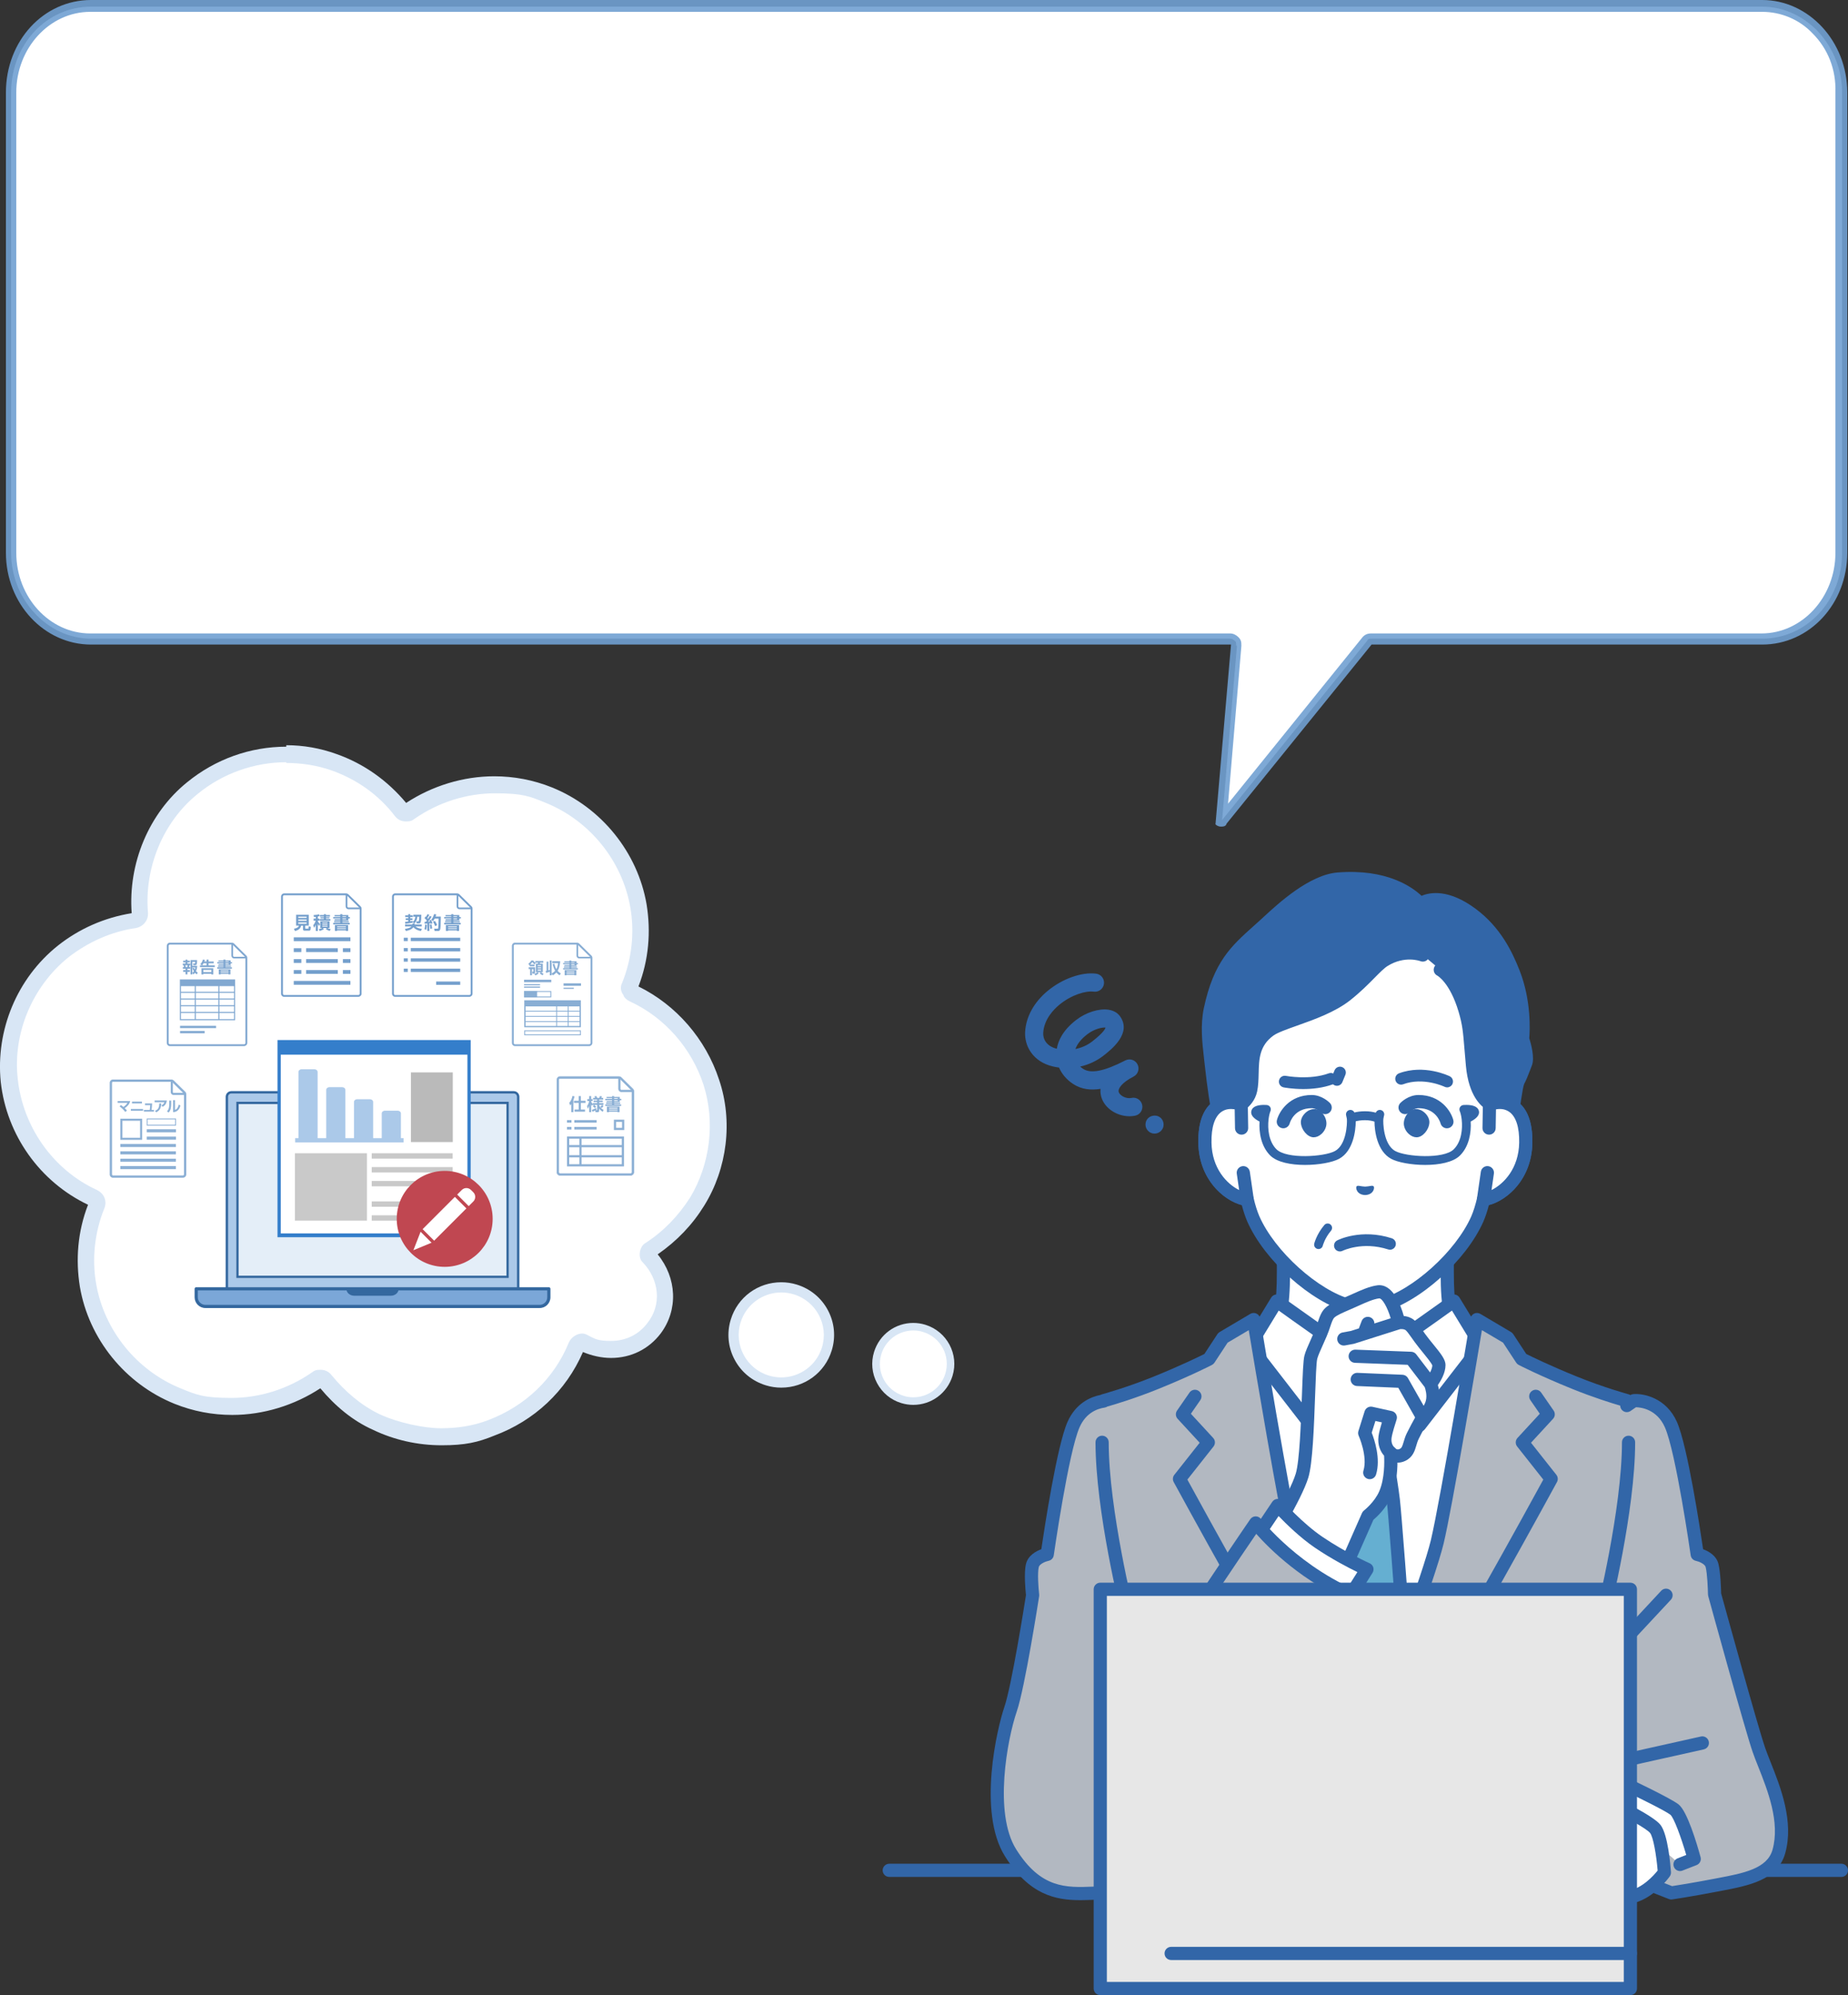 <?xml version="1.0" encoding="UTF-8"?>
<svg id="_レイヤー_1" xmlns="http://www.w3.org/2000/svg" width="249.8" height="269.6" version="1.1" viewBox="0 0 249.8 269.6">
  <rect x="0" y="0" width="249.8" height="269.6" fill="#333333" stroke="none"/>
  <!-- Generator: Adobe Illustrator 29.5.0, SVG Export Plug-In . SVG Version: 2.1.0 Build 137)  -->
  <defs>
    <style>
      .st0 {
        opacity: .75;
      }

      .st1 {
        fill: #347ecb;
      }

      .st2 {
        fill: #e4eef8;
      }

      .st3 {
        fill: #578bc2;
      }

      .st4 {
        fill: #bababa;
      }

      .st5 {
        fill: #c9c9c9;
      }

      .st6 {
        fill: #fff;
      }

      .st7 {
        opacity: .68;
      }

      .st8 {
        fill: #b2b8c1;
      }

      .st9 {
        fill: #65afd1;
      }

      .st10 {
        fill: #3266a8;
      }

      .st11 {
        fill: #d8e6f5;
      }

      .st12 {
        fill: #70a0d2;
        opacity: .9;
      }

      .st13 {
        fill: #abc9e9;
      }

      .st14 {
        fill: #34689f;
      }

      .st15 {
        fill: #c04751;
      }

      .st16 {
        fill: #e7e7e7;
      }

      .st17 {
        fill: #7ba7d8;
      }

      .st18 {
        opacity: .7;
      }

      .st19 {
        opacity: .82;
      }
    </style>
  </defs>
  <g>
    <path class="st6" d="M59.6,194.2c-3,0-6.1-.7-8.8-2-2.6-1.3-5-3.2-6.9-5.6-.2-.2-.4-.3-.6-.3s-.4,0-.5.2c-3.3,2.3-7.4,3.6-11.4,3.6h0c-2.6,0-5-.5-7.4-1.4-6.3-2.5-10.9-8.3-12.1-14.9-.6-3.6-.2-7.4,1.1-10.8.2-.5,0-.9-.5-1-6.3-2.9-10.6-9-11.4-15.8-.7-6.6,2.1-13.3,7.2-17.4,2.8-2.2,6.1-3.7,9.7-4.2.5,0,.7-.5.7-.9-.6-6.4,2.2-12.9,7.1-17,3.6-2.9,8.1-4.5,12.7-4.5s4.4.4,6.5,1.1c3.6,1.3,6.7,3.5,9.1,6.5.2.2.4.3.6.3s.4,0,.6-.2c3.3-2.3,7.4-3.6,11.4-3.6s5,.5,7.4,1.4c6.3,2.5,10.9,8.3,12.1,14.9.6,3.6.2,7.4-1.1,10.8-.1.2,0,.4,0,.6h0c0,.3.2.3.3.4,5,2.3,8.9,6.7,10.6,12,1.7,5.2,1,11.4-1.9,16.1-1.6,2.6-3.8,4.8-6.5,6.5,0,0-.2.2-.2.5v.5c2.6,2.8,2.9,6.8.7,9.7-1.4,1.8-3.5,2.9-5.8,2.9s-2.6-.3-3.8-.9h-.2c-.3,0-.6.2-.8.5-2.2,5.2-6.2,9.1-11.5,11.1-2.1.8-4.4,1.2-6.8,1.2h0l.4-.3Z"/>
    <path class="st11" d="M38.7,103.1c2,0,4.1.3,6.1,1,3.4,1.2,6.4,3.3,8.6,6.2.4.5.9.7,1.5.7s.8-.1,1.2-.4c3.2-2.2,7-3.4,10.8-3.4s4.7.4,6.9,1.3c5.9,2.4,10.3,7.8,11.4,14.1.6,3.4.2,7-1.1,10.2-.3.6-.2,1.2.2,1.7h0v.1c.2.3.4.5.8.7,4.8,2.2,8.4,6.4,10,11.3,1.6,5,.9,10.7-1.8,15.2-1.6,2.5-3.6,4.6-6.1,6.2-.8.5-1,2-.3,2.6,2.2,2.3,2.6,5.7.6,8.2-1.2,1.6-3,2.4-4.9,2.4s-2.2-.3-3.2-.8c-.2-.1-.4-.2-.7-.2-.7,0-1.5.5-1.8,1.2-2,4.9-5.9,8.6-10.9,10.5-2.1.8-4.2,1.1-6.4,1.1s-5.7-.7-8.3-1.9c-2.5-1.2-4.7-3.1-6.5-5.3-.4-.5-.9-.7-1.5-.7s-.8.1-1.2.4c-3.2,2.2-7,3.4-10.8,3.4s-4.7-.4-6.9-1.3c-5.9-2.4-10.3-7.8-11.4-14.1-.6-3.4-.2-7,1.1-10.2.4-1,0-2-1-2.5-5.9-2.7-10-8.5-10.7-15-.7-6.2,2-12.5,6.8-16.4,2.7-2.1,5.8-3.5,9.2-4,1-.2,1.7-1.1,1.6-2.1-.5-6,2-12.2,6.7-16,3.4-2.8,7.7-4.3,12-4.3M38.7,100.9c-4.9,0-9.6,1.7-13.4,4.8-5.2,4.2-8,11-7.5,17.7-3.7.6-7.1,2.1-10,4.4-5.5,4.4-8.4,11.4-7.7,18.4.8,7.2,5.3,13.5,11.8,16.6-1.4,3.6-1.7,7.4-1.1,11.1,1.2,7,6.1,13.1,12.8,15.8,2.5,1,5.1,1.5,7.8,1.5,4.2,0,8.4-1.3,11.9-3.6,2,2.4,4.4,4.4,7.1,5.6,2.9,1.4,6.1,2.1,9.3,2.1s4.9-.4,7.1-1.3c5.4-2,9.7-6,12-11.3,1.2.5,2.5.8,3.8.8,2.7,0,5.1-1.2,6.7-3.3,2.4-3.2,2.2-7.5-.4-10.7,2.6-1.8,4.7-4,6.3-6.6,3.1-5,3.9-11.4,2-17-1.8-5.5-5.8-10.1-10.9-12.6,1.4-3.6,1.7-7.4,1.1-11.1-1.2-7-6.1-13.1-12.8-15.8-2.5-1-5.1-1.5-7.8-1.5-4.2,0-8.4,1.3-11.9,3.6-2.5-3-5.7-5.3-9.4-6.6-2.2-.8-4.5-1.2-6.8-1.2h0v.2Z"/>
    <path class="st6" d="M105.606,186.826c-.645,0-1.28-.092-1.895-.286-1.649-.501-3.001-1.614-3.8-3.136-.809-1.522-.973-3.259-.461-4.903.84-2.717,3.318-4.546,6.166-4.546.645,0,1.28.092,1.895.286,3.4,1.042,5.316,4.648,4.271,8.039-.84,2.717-3.318,4.546-6.166,4.546h-.01Z"/>
    <path class="st11" d="M105.606,174.65c.563,0,1.127.082,1.69.255,3.042.93,4.742,4.147,3.81,7.171-.758,2.472-3.042,4.055-5.5,4.055-.563,0-1.127-.082-1.69-.255-3.042-.93-4.742-4.147-3.81-7.171.758-2.472,3.042-4.055,5.5-4.055M105.606,173.271c-3.155,0-5.9,2.023-6.821,5.026-.563,1.818-.379,3.749.512,5.424.891,1.685,2.386,2.911,4.21,3.473.686.215,1.393.317,2.1.317,3.155,0,5.9-2.023,6.821-5.026.563-1.818.379-3.749-.512-5.424-.891-1.685-2.386-2.911-4.21-3.473-.686-.215-1.393-.317-2.1-.317h0Z"/>
    <path class="st6" d="M123.458,189.319c-.502,0-.993-.071-1.485-.225-1.291-.398-2.345-1.267-2.97-2.452-.625-1.185-.758-2.543-.358-3.831.656-2.125,2.591-3.545,4.814-3.545.502,0,1.004.071,1.485.225,2.653.817,4.148,3.626,3.329,6.272-.656,2.125-2.591,3.545-4.814,3.545h0v.01h0Z"/>
    <path class="st11" d="M123.458,179.788c.44,0,.891.061,1.331.204,2.386.735,3.728,3.259,2.991,5.639-.594,1.941-2.386,3.187-4.322,3.187-.44,0-.891-.061-1.331-.204-2.386-.735-3.728-3.259-2.991-5.639.594-1.941,2.386-3.187,4.322-3.187M123.458,178.767c-2.448,0-4.578,1.573-5.305,3.912-.44,1.41-.297,2.911.399,4.219.696,1.307,1.854,2.268,3.267,2.697.533.163,1.075.245,1.629.245,2.448,0,4.578-1.573,5.305-3.912.901-2.911-.748-6.017-3.677-6.915-.533-.163-1.075-.245-1.629-.245h.01Z"/>
  </g>
  <path class="st6" d="M167.1,87.2c0-.3,0-.5-.2-.6-.2-.2-.4-.3-.6-.3H12.3c-5.9,0-10.8-5.3-10.8-11.6V12.5C1.5,6,6.3.9,12.3.9h225.9c2.7,0,5.3,1.1,7.4,3.2,2.2,2.3,3.4,5.3,3.4,8.4v62.2c0,6.5-4.8,11.6-10.8,11.6h-52.8c-.2,0-.5,0-.6.3l-19.6,24.2h0l2-23.5h0l-.1-.1Z"/>
  <path class="st12" d="M238.2,1.6c2.5,0,5,1,6.8,2.9,2.1,2.1,3.2,4.9,3.1,8v62.2c0,6-4.5,10.9-10,10.9h-52.8c-.5,0-.9.2-1.2.6l-18.1,22.4,1.8-21.3c0-.5,0-.8-.4-1.2-.3-.3-.7-.5-1.1-.5H12.2c-5.5,0-10-4.9-10-10.9V12.5C2.2,6.5,6.7,1.6,12.2,1.6h226M238.2,0H12.3C5.9,0,.8,5.5.8,12.5v62.2c0,6.9,5.2,12.4,11.5,12.4h154.1l-2.1,24.3c.2.2.5.3.7.3.3,0,.7,0,.8-.4l19.6-24.2h52.8c6.4,0,11.5-5.5,11.5-12.4V12.5c0-6.9-5.2-12.5-11.5-12.5h0Z"/>
  <g>
    <g class="st0">
      <g>
        <path class="st6" d="M32.981,141.238h-9.989c-.17.006-.313-.126-.32-.296v-13.136c.007-.17.15-.302.32-.296h8.341c.087,0,.171.033.233.093l1.647,1.623c.056.054.087.127.088.204v11.512c-.007.17-.15.302-.32.296Z"/>
        <g>
          <path class="st6" d="M33.317,129.405h-1.657c-.148,0-.268-.121-.267-.269,0,0,0-.002,0-.003v-1.631"/>
          <path class="st3" d="M33.316,129.518h-1.657c-.102,0-.198-.04-.27-.113-.072-.072-.111-.168-.111-.27v-1.633h.228v1.631c0,.045.016.083.045.112.029.029.068.045.109.045h1.657v.228Z"/>
        </g>
        <rect class="st3" x="24.338" y="138.622" width="4.872" height=".305"/>
        <rect class="st3" x="24.338" y="139.319" width="3.323" height=".305"/>
        <path class="st3" d="M24.315,132.348v5.515h7.468v-5.515h-7.468ZM26.473,136.741v-.761h3.046v.761h-3.046ZM29.519,136.886v.831h-3.046v-.831h3.046ZM24.46,134.167h1.867v.761h-1.867v-.761ZM24.46,135.073h1.867v.761h-1.867v-.761ZM26.473,135.073h3.046v.761h-3.046v-.761ZM26.473,134.928v-.761h3.046v.761h-3.046ZM26.473,134.021v-.765h3.046v.765h-3.046ZM26.328,133.257v.765h-1.867v-.765h1.867ZM24.46,135.98h1.867v.761h-1.867v-.761ZM29.665,135.98h1.972v.761h-1.972v-.761ZM29.665,135.834v-.761h1.972v.761h-1.972ZM29.665,134.928v-.761h1.972v.761h-1.972ZM29.665,134.021v-.765h1.972v.765h-1.972ZM24.46,136.886h1.867v.831h-1.867v-.831ZM29.665,137.717v-.831h1.972v.831h-1.972Z"/>
        <path class="st3" d="M22.976,141.363c-.227,0-.421-.183-.43-.417v-13.142c.01-.243.21-.441.45-.421h8.337c.12,0,.234.045.32.127l1.648,1.624c.078.075.125.182.126.293v11.513c-.01.242-.209.415-.448.421h-10.002ZM22.985,127.634c-.102,0-.184.078-.188.176v13.132c.004.096.093.171.19.171h9.996s.002,0,.002,0c.099-.002.186-.075.19-.176v-11.508c0-.042-.018-.084-.049-.113l-1.648-1.624c-.038-.036-.09-.057-.146-.057h-8.341s-.004,0-.007,0Z"/>
        <g>
          <path class="st3" d="M25.08,129.676h.256v.138h.32v.233h-.32v.159h.384v.231h-.114c-.023.112-.028.142-.053.239h.157v.236h-.374v.176h.325v.242h-.325v.335h-.256v-.335h-.323v-.242h.323v-.176h-.359v-.236h.155c-.008-.063-.025-.163-.051-.239h-.117v-.231h.372v-.159h-.323v-.233h.323v-.138ZM25.06,130.438c.028.121.039.188.047.239h.21c.019-.078.03-.157.038-.239h-.295ZM26.002,131.468v.197h-.248v-1.93h.884c0,.078-.008.466-.049.573-.01.032-.044.119-.172.119h-.28l-.042-.223h.199c.064,0,.085,0,.094-.227h-.386v.535h.658c-.015.191-.055.502-.168.719.072.074.14.129.238.199l-.131.238c-.062-.038-.127-.081-.246-.216-.064.087-.127.148-.206.221l-.144-.204ZM26.22,130.779c.026.063.055.131.113.237.057-.142.065-.208.074-.278h-.405v.726c.06-.051.119-.1.202-.216-.125-.204-.161-.344-.181-.418l.197-.051Z"/>
          <path class="st3" d="M27.309,130.441l-.229-.152c.244-.242.324-.539.35-.628l.261.044c-.017.06-.03.108-.072.225h.301v-.259h.27v.259h.695v.236h-.695v.275h.84v.238h-2v-.238h.28ZM28.829,130.832v.842h-.263v-.083h-1.071v.083h-.265v-.842h1.599ZM27.919,130.441v-.275h-.409c-.083.15-.142.22-.191.275h.6ZM27.495,131.063v.291h1.071v-.291h-1.071Z"/>
          <path class="st3" d="M31.345,130.893h-1.983v-.187h.844v-.072h-.729v-.143h.729v-.076h-.681v-.14h.681v-.093h-.844v-.167h.844v-.087h-.681v-.155h.681v-.102h.265v.102h.704v.24h.185v.172h-.185v.231h-.704v.076h.757v.143h-.757v.072h.874v.187ZM29.572,130.972h1.578v.696h-.268v-.057h-1.045v.057h-.265v-.696ZM29.837,131.126v.093h1.045v-.093h-1.045ZM29.837,131.354v.096h1.045v-.096h-1.045ZM30.471,129.928v.087h.439v-.087h-.439ZM30.471,130.183v.093h.439v-.093h-.439Z"/>
        </g>
      </g>
    </g>
    <g class="st7">
      <g>
        <path class="st6" d="M24.72,158.993h-9.432c-.161.006-.296-.119-.303-.28v-12.404c.007-.16.142-.285.303-.28h7.876c.082,0,.161.031.22.088l1.555,1.533c.053.051.083.12.083.193v10.87c-.007.16-.142.285-.303.28Z"/>
        <path class="st6" d="M25.037,147.819h-1.565c-.14,0-.253-.114-.252-.254,0,0,0-.002,0-.003v-1.54"/>
        <path class="st3" d="M25.048,147.539l-1.557-1.534c-.088-.084-.205-.131-.327-.131h-7.869c-.113-.008-.224.029-.31.106-.093.082-.149.202-.154.329v12.41c.01.236.208.429.443.429h9.446c.252-.007.449-.193.459-.435v-10.872c0-.114-.048-.224-.129-.302ZM23.472,147.675c-.029,0-.056-.011-.077-.032-.021-.021-.032-.048-.032-.08v-1.248l1.38,1.36h-1.272ZM23.191,147.846c.074.075.174.117.281.117h1.396v10.744c-.003.071-.065.128-.141.131-.002,0-.003,0-.004,0h-9.439s0,0,0,0c-.074,0-.139-.058-.142-.125v-12.398c.003-.074.065-.131.141-.131h7.794v1.381c0,.106.041.206.115.281Z"/>
      </g>
      <g>
        <path class="st3" d="M23.674,151.257v.735h-3.724v-.735h3.724M23.79,151.141h-3.956v.967h3.956v-.967h0Z"/>
        <path class="st3" d="M23.79,152.596h-3.956v.417h3.956v-.417h0Z"/>
        <path class="st3" d="M23.79,153.59h-3.956v.417h3.956v-.417h0Z"/>
        <path class="st3" d="M23.773,154.585h-7.509v.417h7.509v-.417h0Z"/>
        <path class="st3" d="M23.773,155.58h-7.509v.417h7.509v-.417h0Z"/>
        <path class="st3" d="M23.773,156.574h-7.509v.417h7.509v-.417h0Z"/>
        <path class="st3" d="M23.773,157.569h-7.509v.417h7.509v-.417h0Z"/>
        <path class="st3" d="M18.939,151.445v2.302h-2.397v-2.302h2.397M19.215,151.169h-2.95v2.855h2.95v-2.855h0Z"/>
      </g>
      <g>
        <path class="st3" d="M16.931,150.257c-.202-.282-.521-.568-.767-.756l.188-.172c.073.048.166.109.332.252.381-.259.486-.463.532-.551h-1.311v-.242h1.692c-.091.408-.381.732-.734.959.177.172.246.258.299.324l-.232.186Z"/>
        <path class="st3" d="M19.337,149.854v.245h-1.646v-.245h1.646ZM19.183,148.86v.246h-1.341v-.246h1.341Z"/>
        <path class="st3" d="M20.565,149.106c-.004.176-.063.807-.073.881h.321v.224h-1.366v-.224h.795c.022-.126.055-.538.059-.645h-.698v-.236h.961Z"/>
        <path class="st3" d="M22.553,148.71c-.064.457-.276.692-.568.854l-.175-.195c.139-.064.313-.164.408-.419h-1.316v-.24h1.651ZM20.947,150.104c.361-.141.58-.345.578-.997l.273.004c-.016.541-.155.946-.687,1.193l-.164-.2Z"/>
        <path class="st3" d="M23.136,149.19c0,.221-.021.423-.061.608-.048.225-.145.404-.295.545l-.206-.179c.105-.102.303-.292.303-.937v-.508h.259v.47ZM23.655,149.978c.114-.043.236-.104.339-.272.044-.072.12-.21.154-.429l.237.101c-.107.53-.456.898-.984.906v-1.621h.254v1.315Z"/>
      </g>
    </g>
    <g class="st7">
      <path class="st6" d="M85.244,158.704h-9.532c-.162.006-.299-.12-.306-.283v-12.536c.007-.162.143-.289.306-.283h7.96c.083,0,.163.031.223.089l1.572,1.549c.053.051.083.121.084.195v10.986c-.007.162-.143.289-.306.283Z"/>
      <path class="st6" d="M85.565,147.412h-1.582c-.141,0-.255-.115-.255-.256,0,0,0-.002,0-.003v-1.556"/>
      <g>
        <path class="st3" d="M85.565,147.52h-1.582c-.098,0-.189-.038-.258-.107-.069-.069-.106-.161-.106-.258v-1.559h.217v1.556c0,.042.015.079.043.107.028.028.065.043.104.043h1.581v.217Z"/>
        <path class="st3" d="M85.565,147.557h-1.582c-.108,0-.209-.043-.284-.118-.075-.076-.117-.177-.117-.284v-1.559c0-.02.017-.037.037-.037h.217c.02,0,.037.017.037.037v1.556c0,.032.011.06.032.081.021.021.048.032.078.032h1.581c.02,0,.037.017.037.037v.217c0,.02-.017.037-.037.037ZM83.656,145.633v1.522c0,.088.034.17.095.232.061.062.143.096.231.097h1.544v-.143h-1.544c-.049,0-.096-.019-.13-.054-.035-.035-.053-.081-.053-.133v-1.519h-.143Z"/>
      </g>
      <g>
        <path class="st3" d="M75.697,158.824c-.217,0-.401-.175-.41-.398v-12.541c.009-.231.2-.42.429-.402h7.956c.114,0,.223.043.305.121l1.573,1.55c.075.072.119.174.12.279v10.987c-.009.231-.199.396-.427.402h-9.545ZM75.706,145.722c-.098,0-.176.074-.18.168v12.531c.004.091.089.164.182.163h9.539s.002,0,.002,0c.095-.002.178-.072.182-.168v-10.982c0-.04-.018-.08-.047-.108l-1.573-1.55c-.036-.035-.086-.054-.139-.054h-7.96s-.004,0-.006,0Z"/>
        <path class="st3" d="M75.712,158.861h-.015c-.237,0-.438-.194-.448-.433v-12.542c.005-.129.062-.249.156-.333.088-.078.2-.115.314-.107h7.953c.124,0,.242.046.331.132l1.573,1.551c.082.079.13.19.131.306v10.987c-.01.244-.209.433-.464.439h-9.531ZM75.688,145.519c-.086,0-.168.031-.233.089-.079.07-.126.171-.131.279v12.539c.008.198.176.36.373.36h9.545c.214-.006.382-.163.39-.367v-10.986c0-.095-.04-.187-.108-.253l-1.573-1.551c-.075-.072-.174-.111-.279-.111h-7.956c-.01,0-.019,0-.029,0ZM75.707,158.622c-.115,0-.213-.089-.218-.199v-12.533c.005-.116.1-.205.217-.205.002,0,.011,0,.014.001h7.952c.063,0,.121.022.165.064l1.573,1.551c.036.034.058.084.058.134v10.982c-.005.113-.101.203-.218.205-.002,0-.007,0-.01-.001h-9.532s0,.001-.001.001ZM85.247,158.547s.007,0,.009.001c.071-.002.135-.06.138-.133v-10.98c0-.03-.014-.061-.036-.081l-1.573-1.551c-.029-.028-.07-.044-.113-.044h-7.966c-.077,0-.14.058-.143.132v12.53c.003.068.069.126.144.126h9.54Z"/>
      </g>
      <g>
        <rect class="st3" x="76.642" y="151.359" width=".607" height=".347"/>
        <rect class="st3" x="77.633" y="151.359" width="3.016" height=".347"/>
      </g>
      <g>
        <rect class="st3" x="76.642" y="152.285" width=".607" height=".347"/>
        <rect class="st3" x="77.633" y="152.285" width="3.016" height=".347"/>
      </g>
      <path class="st3" d="M84.383,152.705h-1.401v-1.401h1.401v1.401ZM83.28,152.407h.806v-.805h-.806v.805Z"/>
      <g>
        <path class="st3" d="M84.052,153.868v3.453h-7.11v-3.453h7.11M84.35,153.57h-7.704v4.048h7.704v-4.048h0Z"/>
        <rect class="st3" x="76.823" y="154.729" width="7.402" height=".298"/>
        <rect class="st3" x="76.823" y="156.099" width="7.402" height=".298"/>
        <rect class="st3" x="78.312" y="153.757" width=".297" height="3.666"/>
      </g>
      <g>
        <path class="st3" d="M77.22,149.195c-.074.1-.108.132-.152.178l-.122-.353c.214-.212.364-.556.431-.915l.281.039c-.021.111-.06.303-.154.528v1.615h-.283v-1.093ZM78.22,148.117h.295v.629h.638v.286h-.638v.898h.564v.286h-1.415v-.286h.555v-.898h-.634v-.286h.634v-.629Z"/>
        <path class="st3" d="M80.143,149.239l-.118.18c-.032-.039-.058-.066-.115-.17v1.039h-.265v-.846c-.066.202-.145.313-.198.394l-.092-.382c.126-.171.224-.351.281-.673h-.245v-.259h.253v-.405h.265v.405h.196v.259h-.196v.08c.046.11.147.256.233.332v-.127h.574v-.136h-.475v-.217h.475v-.124h-.539v-.235h.258c-.023-.064-.048-.136-.087-.21l.27-.032c.025.047.069.132.104.242h.288c.06-.143.071-.198.081-.242l.276.035c-.03.085-.048.134-.087.207h.251v.235h-.539v.124h.486v.217h-.486v.136h.579v.242h-.579v.064c.03.092.24.451.604.597l-.12.265c-.18-.104-.35-.232-.484-.444v.29c0,.113-.043.208-.2.208h-.295l-.044-.233c-.209.115-.299.152-.362.178l-.092-.249c.24-.08.417-.175.579-.267l.051.234c-.03.021-.056.037-.106.064h.122c.048,0,.074-.007.074-.073v-.634h-.408c.037.021.164.106.281.249l-.184.182c-.072-.087-.187-.191-.279-.246l.166-.185h-.149v-.069ZM81.58,149.465c-.037.054-.106.146-.251.263l-.189-.154c.131-.108.187-.182.237-.258l.203.149Z"/>
        <path class="st3" d="M83.964,149.444h-2.154v-.202h.917v-.079h-.792v-.154h.792v-.083h-.74v-.151h.74v-.102h-.917v-.183h.917v-.094h-.74v-.169h.74v-.11h.288v.11h.765v.261h.201v.187h-.201v.251h-.765v.083h.822v.154h-.822v.079h.949v.202ZM82.038,149.529h1.714v.756h-.291v-.062h-1.136v.062h-.288v-.756ZM82.326,149.698v.102h1.136v-.102h-1.136ZM82.326,149.944v.104h1.136v-.104h-1.136ZM83.015,148.396v.094h.477v-.094h-.477ZM83.015,148.673v.102h.477v-.102h-.477Z"/>
      </g>
    </g>
    <g class="st18">
      <g>
        <g>
          <path class="st6" d="M79.629,141.238h-9.989c-.17.006-.313-.126-.32-.296v-13.136c.007-.17.15-.302.32-.296h8.341c.087,0,.171.033.233.093l1.647,1.623c.056.054.087.127.088.204v11.512c-.007.17-.15.302-.32.296Z"/>
          <g>
            <path class="st6" d="M79.965,129.405h-1.657c-.148,0-.268-.121-.267-.269,0,0,0-.002,0-.003v-1.631"/>
            <path class="st3" d="M79.965,129.518h-1.657c-.102,0-.198-.04-.27-.113-.072-.072-.111-.168-.111-.27v-1.633h.228v1.631c0,.045.016.083.045.112.029.029.068.045.109.045h1.657v.228Z"/>
          </g>
        </g>
        <path class="st3" d="M69.625,141.363c-.227,0-.421-.183-.43-.417v-13.142c.01-.243.21-.441.45-.421h8.337c.12,0,.234.045.32.127l1.648,1.624c.078.075.125.182.126.293v11.513c-.01.242-.209.415-.448.421h-10.002ZM69.634,127.634c-.102,0-.184.078-.188.176v13.132c.004.096.093.171.19.171h9.996s.002,0,.002,0c.099-.002.186-.075.19-.176v-11.508c0-.042-.018-.084-.049-.113l-1.648-1.624c-.038-.036-.09-.057-.146-.057h-8.341s-.004,0-.007,0Z"/>
        <g>
          <rect class="st3" x="70.836" y="132.388" width="3.68" height=".343"/>
          <path class="st3" d="M74.398,134.044v.608h-3.444v-.608h3.444M74.516,133.926h-3.68v.844h3.68v-.844h0Z"/>
          <rect class="st3" x="70.836" y="132.981" width="2.163" height=".162"/>
          <rect class="st3" x="76.178" y="132.871" width="2.361" height=".343"/>
          <rect class="st3" x="76.178" y="133.465" width="1.387" height=".162"/>
          <rect class="st3" x="70.836" y="133.311" width="2.163" height=".162"/>
          <rect class="st3" x="70.836" y="133.927" width="1.767" height=".844"/>
          <rect class="st3" x="70.968" y="135.246" width="7.395" height=".69"/>
          <path class="st3" d="M78.34,135.343v3.296h-7.297v-3.296h7.297M78.517,135.166h-7.651v3.65h7.651v-3.65h0Z"/>
          <path class="st3" d="M78.399,139.351v.424h-7.415v-.424h7.415M78.517,139.233h-7.651v.66h7.651v-.66h0Z"/>
          <rect class="st3" x="71.042" y="135.877" width="7.343" height=".118"/>
          <rect class="st3" x="71.042" y="136.58" width="7.343" height=".118"/>
          <rect class="st3" x="71.042" y="137.284" width="7.343" height=".118"/>
          <rect class="st3" x="71.042" y="137.987" width="7.343" height=".118"/>
          <rect class="st3" x="75.183" y="135.254" width=".118" height="3.452"/>
          <rect class="st3" x="76.743" y="135.254" width=".118" height="3.452"/>
        </g>
        <g>
          <path class="st3" d="M71.601,130.407c-.017.013-.025.021-.062.046l-.106-.246c.22-.15.322-.297.394-.416h.249c.091.131.185.227.329.322l-.134.216c-.131-.102-.225-.199-.318-.329-.049.081-.123.199-.282.344h.571v.235h-.641v-.174ZM72.329,130.708v.723c0,.117-.106.144-.153.144h-.189l-.049-.267h.098c.044,0,.057-.004.057-.049v-.305h-.187v.835h-.244v-.835h-.195v-.246h.861ZM72.235,131.601c.058-.019.255-.084.41-.227h-.212v-1.158h.274c.025-.063.034-.104.038-.131h-.38v-.229h1.076v.229h-.443c-.004.021-.017.081-.041.131h.418v1.158h-.244c.106.089.254.171.343.206l-.127.206c-.157-.07-.261-.142-.397-.261l.157-.15h-.452l.169.148c-.183.176-.395.259-.452.282l-.138-.204ZM72.681,130.419v.121h.445v-.121h-.445ZM72.681,130.721v.123h.445v-.123h-.445ZM72.681,131.024v.138h.445v-.138h-.445Z"/>
          <path class="st3" d="M73.756,131.208c.051-.009.066-.013.127-.025v-1.232h.244v1.175c.072-.021.119-.034.185-.055v-1.279h.257v1.76c.104-.062.292-.174.471-.369-.032-.049-.212-.35-.337-.889l.238-.077c.07.369.174.587.267.74.098-.169.189-.426.221-.81h-.772v-.267h1.062c-.013.244-.066.856-.339,1.311.172.193.335.292.431.352l-.167.25c-.1-.068-.274-.189-.433-.378-.221.231-.395.329-.481.38l-.159-.223v.221h-.257v-.484c-.114.041-.322.115-.492.164l-.063-.265Z"/>
          <path class="st3" d="M78.1,131.015h-1.983v-.187h.844v-.072h-.729v-.143h.729v-.076h-.681v-.14h.681v-.093h-.844v-.167h.844v-.087h-.681v-.155h.681v-.102h.265v.102h.704v.24h.185v.172h-.185v.231h-.704v.076h.757v.143h-.757v.072h.874v.187ZM76.327,131.094h1.578v.696h-.268v-.057h-1.045v.057h-.265v-.696ZM76.592,131.249v.093h1.045v-.093h-1.045ZM76.592,131.476v.096h1.045v-.096h-1.045ZM77.226,130.05v.087h.439v-.087h-.439ZM77.226,130.305v.093h.439v-.093h-.439Z"/>
        </g>
      </g>
    </g>
    <g class="st19">
      <g>
        <path class="st6" d="M48.426,134.58h-9.989c-.17.006-.313-.126-.32-.296v-13.136c.007-.17.15-.302.32-.296h8.341c.087,0,.171.033.233.093l1.647,1.623c.056.054.087.127.088.204v11.512c-.007.17-.15.302-.32.296Z"/>
        <g>
          <path class="st6" d="M48.761,122.747h-1.657c-.148,0-.268-.121-.267-.269,0,0,0-.002,0-.003v-1.631"/>
          <path class="st3" d="M48.761,122.861h-1.657c-.102,0-.198-.04-.27-.113-.072-.072-.111-.168-.111-.27v-1.633h.228v1.631c0,.045.016.083.045.112.029.029.068.045.109.045h1.657v.228Z"/>
        </g>
      </g>
      <path class="st3" d="M38.421,134.706c-.227,0-.421-.183-.43-.417v-13.142c.01-.243.21-.441.45-.421h8.337c.12,0,.234.045.32.127l1.648,1.624c.078.075.125.182.126.293v11.513c-.01.242-.209.415-.448.421h-10.002ZM38.43,120.976c-.102,0-.184.078-.188.176v13.132c.004.096.093.171.19.171h9.996s.002,0,.002,0c.099-.002.186-.075.19-.176v-11.508c0-.042-.018-.084-.049-.113l-1.648-1.624c-.038-.036-.09-.057-.146-.057h-8.341s-.004,0-.007,0Z"/>
      <g>
        <rect class="st3" x="39.709" y="126.659" width="7.658" height=".519"/>
        <rect class="st3" x="39.709" y="132.552" width="7.658" height=".519"/>
        <g>
          <rect class="st3" x="39.709" y="128.133" width="1.025" height=".519"/>
          <rect class="st3" x="41.381" y="128.133" width="4.278" height=".519"/>
          <rect class="st3" x="46.347" y="128.133" width="1.025" height=".519"/>
        </g>
        <g>
          <rect class="st3" x="39.709" y="129.606" width="1.025" height=".519"/>
          <rect class="st3" x="41.381" y="129.606" width="4.278" height=".519"/>
          <rect class="st3" x="46.347" y="129.606" width="1.025" height=".519"/>
        </g>
        <g>
          <rect class="st3" x="39.709" y="131.08" width="1.025" height=".519"/>
          <rect class="st3" x="41.381" y="131.08" width="4.278" height=".519"/>
          <rect class="st3" x="46.347" y="131.08" width="1.025" height=".519"/>
        </g>
      </g>
      <g>
        <path class="st3" d="M40.956,125.077h-.256c-.048.345-.35.635-.833.73l-.134-.309c.378-.077.592-.156.673-.421h-.381v-1.461h1.71v1.461h-.482v.337c0,.048.015.07.06.07h.312c.079,0,.096,0,.093-.324l.295.084c-.005.357-.041.518-.24.518h-.599c-.168,0-.218-.105-.218-.201v-.484ZM40.318,123.867v.167h1.124v-.167h-1.124ZM40.318,124.26v.17h1.124v-.17h-1.124ZM40.318,124.652v.182h1.124v-.182h-1.124Z"/>
        <path class="st3" d="M42.688,123.891c-.084.01-.148.012-.256.017l-.039-.256c.235-.004.494-.038.724-.117l.086.251c-.065.021-.132.043-.242.065v.285h.201v.276h-.201v.069c.019.041.113.225.297.383l-.117.266c-.089-.125-.127-.18-.18-.285v.951h-.273v-.853c-.072.194-.17.357-.223.443l-.12-.362c.216-.25.297-.532.321-.613h-.273v-.276h.295v-.244ZM43.079,125.563c.312-.075.446-.146.475-.163h-.256v-.913h1.246v.913h-.285c.05.029.192.098.436.153l-.127.242c-.175-.05-.376-.141-.527-.247l.132-.148h-.53l.139.146c-.194.139-.47.228-.558.251l-.144-.234ZM43.776,123.539h.292v.108h.534v.21h-.534v.094h.462v.156h-.462v.096h.587v.201h-1.452v-.201h.572v-.096h-.46v-.156h.46v-.094h-.532v-.21h.532v-.108ZM43.572,124.652v.098h.695v-.098h-.695ZM43.572,124.88v.098h.695v-.098h-.695ZM43.572,125.107v.099h.695v-.099h-.695Z"/>
        <path class="st3" d="M47.276,124.918h-2.24v-.211h.954v-.082h-.824v-.16h.824v-.086h-.769v-.158h.769v-.105h-.954v-.189h.954v-.099h-.769v-.175h.769v-.115h.299v.115h.795v.271h.208v.194h-.208v.261h-.795v.086h.855v.16h-.855v.082h.987v.211ZM45.273,125.007h1.782v.786h-.302v-.065h-1.181v.065h-.299v-.786ZM45.573,125.182v.105h1.181v-.105h-1.181ZM45.573,125.438v.108h1.181v-.108h-1.181ZM46.289,123.828v.099h.496v-.099h-.496ZM46.289,124.116v.105h.496v-.105h-.496Z"/>
      </g>
    </g>
    <g class="st19">
      <g>
        <path class="st6" d="M63.426,134.58h-9.989c-.17.006-.313-.126-.32-.296v-13.136c.007-.17.15-.302.32-.296h8.341c.087,0,.171.033.233.093l1.647,1.623c.056.054.087.127.088.204v11.512c-.007.17-.15.302-.32.296Z"/>
        <g>
          <path class="st6" d="M63.762,122.747h-1.657c-.148,0-.268-.121-.267-.269,0,0,0-.002,0-.003v-1.631"/>
          <path class="st3" d="M63.762,122.861h-1.657c-.102,0-.198-.04-.27-.113-.072-.072-.111-.168-.111-.27v-1.633h.228v1.631c0,.045.016.083.045.112.029.029.068.045.109.045h1.657v.228Z"/>
        </g>
      </g>
      <path class="st3" d="M53.422,134.706c-.227,0-.421-.183-.43-.417v-13.142c.01-.243.21-.441.45-.421h8.337c.12,0,.234.045.32.127l1.648,1.624c.078.075.125.182.126.293v11.513c-.01.242-.209.415-.448.421h-10.002ZM53.431,120.976c-.102,0-.184.078-.188.176v13.132c.004.096.093.171.19.171h9.996s.002,0,.002,0c.099-.002.186-.075.19-.176v-11.508c0-.042-.018-.084-.049-.113l-1.648-1.624c-.038-.036-.09-.057-.146-.057h-8.341s-.004,0-.007,0Z"/>
      <g>
        <path class="st3" d="M56.043,124.803c-.002.048-.005.074-.012.123h.973v.263h-.853c.273.206.508.288.876.324l-.127.29c-.503-.067-.848-.304-1.023-.508-.242.343-.752.465-1.021.51l-.117-.288c.268-.029.697-.115.876-.328h-.86v-.263h.982c.009-.046.009-.075.012-.123h.292ZM55.782,124.607l.007.074c-.551.096-.611.105-1.004.156l-.029-.269c.082-.004.139-.007.424-.041v-.206h-.342v-.23h.342v-.163h-.402v-.244h.402v-.151h.281v.151h.345v.244h-.345v.163h.292v.23h-.292v.168c.228-.034.254-.036.307-.046l.014.151c.208-.175.323-.359.359-.718h-.264v-.269h1.073c0,1.109-.129,1.176-.304,1.176h-.328l-.053-.268h.237c.057,0,.093-.024.11-.07.007-.017.053-.158.055-.57h-.256c-.031.335-.112.635-.426.922l-.204-.191Z"/>
        <path class="st3" d="M57.701,124.964c-.009.218-.033.491-.091.7l-.23-.113c.058-.196.086-.434.088-.621l.232.034ZM57.395,124.564c.091,0,.134,0,.18-.002.043-.055.091-.12.125-.168-.091-.117-.196-.225-.316-.318l.141-.232c.034.024.043.034.062.045.101-.156.16-.285.199-.362l.244.091c-.077.17-.215.378-.263.44.026.026.05.053.093.105.129-.191.189-.309.232-.39l.251.101c-.096.172-.196.328-.472.673.072-.002.18-.009.247-.017-.029-.089-.043-.12-.065-.166l.216-.074c.036.07.11.206.187.479l-.25.081c-.012-.048-.017-.069-.024-.098-.033.005-.117.017-.146.02v1.022h-.268v-.994c-.168.017-.276.024-.367.031l-.007-.268ZM58.317,124.911c.069.242.094.489.098.553l-.251.041c-.005-.113-.033-.407-.067-.554l.22-.041ZM58.964,123.558c-.017.077-.036.166-.084.297h.709c-.019,1.095-.026,1.596-.096,1.771-.017.039-.072.17-.223.17h-.527l-.058-.302h.426c.067,0,.101-.007.12-.077.01-.033.053-.553.053-1.282h-.527c-.105.204-.192.295-.249.357l-.206-.237c.146-.151.294-.402.362-.721l.299.024ZM58.787,124.439c.11.151.225.35.297.572l-.264.139c-.052-.151-.16-.403-.29-.587l.256-.125Z"/>
        <path class="st3" d="M62.277,124.918h-2.24v-.211h.954v-.082h-.824v-.16h.824v-.086h-.769v-.158h.769v-.105h-.954v-.189h.954v-.099h-.769v-.175h.769v-.115h.299v.115h.795v.271h.208v.194h-.208v.261h-.795v.086h.855v.16h-.855v.082h.987v.211ZM60.274,125.007h1.782v.786h-.302v-.065h-1.181v.065h-.299v-.786ZM60.574,125.182v.105h1.181v-.105h-1.181ZM60.574,125.438v.108h1.181v-.108h-1.181ZM61.29,123.828v.099h.496v-.099h-.496ZM61.29,124.116v.105h.496v-.105h-.496Z"/>
      </g>
      <g>
        <g>
          <rect class="st3" x="54.581" y="126.718" width=".538" height=".451"/>
          <rect class="st3" x="55.524" y="126.718" width="6.685" height=".451"/>
        </g>
        <g>
          <rect class="st3" x="54.581" y="128.109" width=".538" height=".451"/>
          <rect class="st3" x="55.524" y="128.109" width="6.685" height=".451"/>
        </g>
        <g>
          <rect class="st3" x="54.581" y="129.5" width=".538" height=".451"/>
          <rect class="st3" x="55.524" y="129.5" width="6.685" height=".451"/>
        </g>
        <g>
          <rect class="st3" x="54.581" y="130.891" width=".538" height=".451"/>
          <rect class="st3" x="55.524" y="130.891" width="6.685" height=".451"/>
        </g>
        <rect class="st3" x="58.959" y="132.633" width="3.249" height=".451"/>
      </g>
    </g>
    <g>
      <g>
        <path class="st13" d="M70.197,174.735H30.514v-26.532c0-.416.338-.753.754-.754h38.174c.416,0,.753.338.754.754v26.532Z"/>
        <path class="st14" d="M69.443,147.764h0c.242,0,.44.198.44.439v26.218H30.829v-26.217c0-.242.198-.44.439-.44h38.174M69.443,147.449H31.268c-.416,0-.753.338-.754.754v26.532h39.683v-26.532c0-.416-.338-.753-.754-.754h0Z"/>
      </g>
      <g>
        <path class="st2" d="M68.775,148.882H31.937v23.818h36.838v-23.818Z"/>
        <path class="st14" d="M68.46,149.196v23.188h-36.209v-23.188h36.209M68.775,148.882H31.937v23.818h36.838v-23.818h0Z"/>
      </g>
      <g>
        <path class="st17" d="M74.19,174.157v1.14c0,.685-.56,1.244-1.245,1.244H27.767c-.686,0-1.245-.559-1.245-1.244v-1.14h47.669Z"/>
        <path class="st14" d="M72.944,176.756H27.767c-.805,0-1.46-.654-1.46-1.459v-1.14c0-.118.096-.215.215-.215h47.669c.118,0,.215.096.215.215v1.14c0,.804-.655,1.459-1.46,1.459ZM26.736,174.371v.926c0,.568.462,1.03,1.031,1.03h45.178c.569,0,1.031-.462,1.031-1.03v-.926H26.736Z"/>
      </g>
      <path class="st14" d="M53.878,174.199c0,.494-.473.894-1.058.894h-4.93c-.584,0-1.058-.4-1.058-.895h7.045,0Z"/>
    </g>
    <g>
      <g>
        <rect class="st1" x="37.655" y="140.685" width="25.825" height="26.359"/>
        <path class="st1" d="M63.623,167.187h-26.111v-26.645h26.111v26.645ZM37.798,166.901h25.539v-26.073h-25.539v26.073Z"/>
      </g>
      <rect class="st6" x="37.951" y="142.519" width="25.234" height="24.154"/>
      <rect class="st4" x="55.545" y="144.913" width="5.656" height="9.415"/>
      <rect class="st5" x="39.863" y="155.837" width="9.739" height="9.105"/>
      <rect class="st5" x="50.247" y="155.837" width="10.94" height=".724"/>
      <rect class="st5" x="50.247" y="157.711" width="10.94" height=".724"/>
      <rect class="st5" x="50.247" y="159.585" width="5.854" height=".724"/>
      <rect class="st5" x="50.247" y="162.347" width="10.94" height=".724"/>
      <rect class="st5" x="50.247" y="164.221" width="5.854" height=".724"/>
      <g>
        <path class="st13" d="M42.507,144.49c.236,0,.427.165.427.369v9.033c0,.204-.191.369-.427.369h-1.737c-.236,0-.427-.165-.427-.369v-9.033c0-.204.191-.369.427-.369h1.737Z"/>
        <path class="st13" d="M46.259,154.262h-1.737c-.236,0-.427-.165-.427-.369v-6.614c0-.204.191-.369.427-.369h1.737c.236,0,.427.165.427.369v6.614c0,.204-.191.369-.427.369Z"/>
        <path class="st13" d="M50.011,154.262h-1.737c-.236,0-.427-.165-.427-.369v-4.983c0-.204.191-.369.427-.369h1.737c.236,0,.427.163.427.367,0,1.587,0,3.401,0,4.988,0,.204-.191.367-.427.367Z"/>
        <path class="st13" d="M53.764,154.262h-1.737c-.236,0-.427-.165-.427-.369v-3.436c0-.204.191-.369.427-.369h1.737c.236,0,.427.164.427.368,0,1.1,0,2.339,0,3.439,0,.204-.191.368-.427.368Z"/>
        <path class="st13" d="M42.319,151.059c-.007-.014-.014-.028-.021-.042-.024-.049.022.045.022.044,0,0,0-.001,0-.001h0"/>
        <path class="st13" d="M42.318,151.057v.002s0-.002,0-.002Z"/>
      </g>
      <rect class="st13" x="39.898" y="153.8" width="14.651" height=".572"/>
    </g>
    <g>
      <circle class="st15" cx="60.111" cy="164.706" r="6.483"/>
      <path class="st6" d="M56.853,166.446l-.973,2.498,2.455-1.016-1.481-1.481h0ZM63.979,161.111l-.311-.311c-.344-.344-.902-.344-1.246,0l-.623.623,1.557,1.558.623-.623c.344-.344.344-.902,0-1.246h0ZM57.126,166.096l1.557,1.557,4.361-4.361-1.557-1.557"/>
    </g>
  </g>
  <g>
    <g id="man">
      <g>
        <g>
          <g>
            <path class="st6" d="M195.628,171.964v-6.171l-11.071,5.941-11.071-5.941v6.171c0,4.628-.461,6.696-1.673,7.886-1.212,1.19-11.085,7.429-11.085,7.429l15.624,14.323h16.409l15.624-14.323s-9.873-6.239-11.085-7.429c-1.212-1.19-1.673-3.258-1.673-7.886Z"/>
            <path class="st10" d="M192.761,202.492c-.241,0-.481-.097-.657-.289-.333-.363-.308-.926.055-1.259l14.766-13.537c-2.622-1.669-9.198-5.89-10.249-6.922-1.432-1.405-1.939-3.635-1.939-8.521v-4.681l-9.759,5.236c-.263.141-.58.141-.843,0l-9.759-5.236v4.681c0,4.886-.508,7.116-1.94,8.522-1.052,1.032-7.627,5.253-10.249,6.922l14.766,13.537c.363.333.387.896.055,1.259-.332.363-.896.388-1.259.055l-15.624-14.323c-.205-.188-.31-.46-.285-.736.025-.277.177-.526.412-.674,3.936-2.488,10.097-6.488,10.936-7.311,1.012-.993,1.406-3.026,1.406-7.25v-6.171c0-.313.165-.604.434-.765.269-.161.603-.169.879-.02l10.65,5.715,10.65-5.715c.276-.148.61-.14.879.02.269.161.434.451.434.765v6.171c0,4.224.394,6.257,1.406,7.25.839.824,7,4.824,10.936,7.311.235.148.387.397.411.674.025.276-.081.549-.285.736l-15.624,14.323c-.171.157-.387.234-.602.234Z"/>
          </g>
          <path class="st10" d="M248.909,253.629H120.204c-.492,0-.891-.399-.891-.891s.399-.891.891-.891h128.705c.492,0,.891.399.891.891s-.399.891-.891.891Z"/>
          <g>
            <g>
              <path class="st6" d="M200.797,181.484l-1.362-.904-2.911-4.772s-.95.713-5.944,4.235c-2.769,1.952-6.023,3.708-6.023,3.708h0s0,0,0,0h0s-3.254-1.755-6.023-3.708c-4.994-3.522-5.944-4.235-5.944-4.235l-2.911,4.772-1.362.904-2.255,2.221,3.617,20.438,8.24,37.248h13.277l8.24-37.248,3.617-20.438-2.255-2.221Z"/>
              <path class="st10" d="M191.195,242.282h-13.277c-.418,0-.78-.29-.87-.699l-8.24-37.248c-.003-.012-.005-.025-.007-.037l-3.617-20.438c-.051-.289.043-.584.252-.79l2.255-2.221c.041-.04.085-.076.132-.107l1.197-.795,2.808-4.603c.131-.214.346-.363.592-.411.247-.047.502.012.703.162.01.007,1.019.761,5.923,4.219,2.114,1.49,4.547,2.882,5.51,3.418.962-.537,3.396-1.928,5.51-3.418,4.904-3.459,5.914-4.212,5.924-4.219.201-.151.456-.209.703-.162.247.048.462.197.592.411l2.808,4.603,1.197.795c.047.031.092.067.132.107l2.255,2.221c.209.206.303.501.252.79l-3.617,20.438c-.002.012-.005.025-.007.037l-8.24,37.248c-.09.408-.452.699-.87.699ZM178.633,240.5h11.846l8.081-36.531,3.532-19.958-1.86-1.832-1.29-.857c-.108-.072-.2-.167-.268-.278l-2.408-3.947c-.796.574-2.329,1.668-5.173,3.674-2.78,1.961-5.979,3.691-6.114,3.764-.264.142-.582.142-.846,0-.135-.073-3.333-1.803-6.114-3.764-2.844-2.006-4.377-3.1-5.173-3.674l-2.408,3.947c-.068.111-.159.206-.268.278l-1.29.857-1.86,1.832,3.532,19.958,8.081,36.531Z"/>
            </g>
            <path class="st10" d="M191.894,193.483c-.265,0-.516-.118-.686-.322l-6.652-8.016-6.652,8.016c-.173.208-.426.333-.701.322-.27-.004-.524-.132-.689-.346l-8.531-11.023c-.301-.389-.23-.949.159-1.25.389-.301.949-.23,1.25.159l7.851,10.143,6.628-7.987c.169-.204.421-.322.686-.322s.516.118.686.322l6.628,7.987,7.851-10.143c.301-.389.861-.461,1.25-.159.389.301.46.861.159,1.25l-8.531,11.023c-.166.214-.419.341-.689.346-.005,0-.01,0-.015,0Z"/>
            <g>
              <g>
                <path class="st9" d="M180.772,202.717c.431-3.665,1.673-9.871,1.674-9.872,0,0-.815-2.622-1.274-5.016l3.346-4.037.039-.042.039.042,3.346,4.037c-.459,2.394-1.274,5.016-1.274,5.016,0,0,1.243,6.206,1.674,9.872.431,3.665,3.469,46.06,3.469,46.06h-14.508s3.038-42.395,3.469-46.06Z"/>
                <path class="st10" d="M191.811,249.668h-14.508c-.247,0-.484-.103-.652-.284-.169-.181-.254-.424-.237-.671.124-1.732,3.045-42.457,3.473-46.1.29-2.468,1.278-8.066,1.643-9.714-.205-.679-.841-2.852-1.234-4.902-.05-.261.019-.531.189-.736l3.346-4.037c.011-.013.022-.026.034-.039l.039-.042c.168-.181.404-.284.652-.284h0c.247,0,.483.102.651.283l.039.042c.012.013.024.026.035.039l3.346,4.037c.17.205.239.475.189.736-.391,2.042-1.025,4.208-1.231,4.894.228,1.157,1.256,6.444,1.641,9.721.428,3.643,3.349,44.368,3.473,46.1.018.247-.068.49-.236.671-.169.181-.405.284-.652.284ZM178.26,247.886h12.594c-.454-6.313-3.009-41.767-3.397-45.065-.417-3.548-1.611-9.545-1.662-9.799-.011-.057-.018-.118-.018-.177,0-.09.014-.179.04-.265.008-.024.715-2.31,1.168-4.509l-2.429-2.93-2.429,2.93c.453,2.199,1.161,4.485,1.168,4.509.045.144.052.295.023.441h0c-.012.061-1.24,6.21-1.662,9.8h0c-.388,3.298-2.943,38.752-3.397,45.065ZM180.772,202.717h.002-.002Z"/>
              </g>
              <path class="st10" d="M184.913,198.173c-.382,0-.718-.277-.781-.666l-.611-3.777c-.07-.432.224-.838.655-.908.432-.07.838.223.908.655l.611,3.777c.07.432-.224.838-.655.908-.043.007-.085.01-.127.01Z"/>
              <path class="st10" d="M184.557,194.495c-1.528,0-2.581-.877-2.696-.977-.371-.323-.411-.886-.088-1.257.321-.37.881-.411,1.252-.092.024.02.672.545,1.532.545.867,0,1.521-.535,1.527-.54.371-.323.934-.283,1.257.088.323.371.283.934-.088,1.257-.115.1-1.168.977-2.696.977Z"/>
            </g>
          </g>
          <g>
            <path class="st8" d="M237.749,236.443c-1.083-3.155-5.984-21.004-5.984-21.004,0,0-.044-2.714-.337-3.887-.293-1.173-2.009-1.511-2.009-1.511,0,0-1.995-14.022-3.557-17.542-1.562-3.52-5.009-3.227-5.009-3.227l-.949.656c.011-.423.017-.656.017-.656,0,0-3.286-.884-7.125-2.443-4.41-1.791-7.099-3.183-7.099-3.183l-1.889-2.878-4.157-2.459s-4.06,24.553-5.374,30.046c-1.314,5.493-9.719,27.749-9.719,27.749,0,0-8.405-22.256-9.719-27.749-1.314-5.493-5.374-30.046-5.374-30.046l-4.157,2.459-1.889,2.878s-2.689,1.392-7.099,3.183c-3.84,1.559-7.125,2.443-7.125,2.443,0,0,0,.018.001.052-1.135.169-3.03.813-4.078,3.175-1.562,3.52-3.557,17.542-3.557,17.542,0,0-1.716.337-2.009,1.511-.293,1.173.033,4.013.033,4.013,0,0-1.902,12.261-2.985,15.416-1.083,3.155-3.432,13.905,0,19.379,4.085,6.516,8.536,5.476,12.595,5.426,1.841-.023,4.657-1.543,7.001-3.05h61.959l7.762,3.05s2.33-.337,5.926-1.027c3.781-.725,7.693-1.303,8.612-4.557,1.391-4.923-1.622-10.605-2.704-13.761Z"/>
            <path class="st10" d="M146.007,256.768c-3.312,0-6.881-.698-10.164-5.934-3.756-5.991-1.025-17.411-.088-20.142.99-2.884,2.732-13.889,2.929-15.147-.067-.622-.295-3.022.001-4.209.29-1.16,1.365-1.732,2.074-1.989.398-2.709,2.112-13.987,3.542-17.209,1.139-2.566,3.166-3.384,4.453-3.641.064-.036.133-.065.207-.084.032-.009,3.282-.89,7.022-2.408,3.637-1.477,6.115-2.691,6.819-3.045l1.759-2.68c.075-.114.174-.209.291-.278l4.157-2.459c.253-.15.564-.165.83-.041.266.124.454.372.502.662.041.245,4.07,24.585,5.361,29.984,1.042,4.355,6.698,19.651,8.853,25.419,2.153-5.76,7.802-21.028,8.852-25.419,1.291-5.399,5.321-29.739,5.361-29.984.048-.29.236-.538.502-.662.267-.125.577-.109.83.041l4.157,2.459c.117.069.217.164.291.278l1.759,2.68c.704.353,3.182,1.568,6.819,3.045,3.745,1.521,6.989,2.399,7.022,2.408.084.023.163.057.235.101.118-.073.252-.116.39-.128,1.411-.12,4.46.51,5.899,3.753,1.43,3.222,3.144,14.5,3.542,17.209.709.257,1.784.829,2.074,1.989.284,1.136.349,3.391.362,3.974.41,1.492,4.92,17.877,5.938,20.843.193.561.459,1.231.74,1.94,1.349,3.395,3.196,8.045,1.979,12.352-1.023,3.62-4.941,4.363-8.729,5.081l-.573.109c-3.575.686-5.943,1.03-5.967,1.034-.153.022-.309.004-.453-.053l-7.605-2.988h-61.53c-3.156,2.003-5.594,3.029-7.25,3.05-.452.005-.904.023-1.383.042-.593.024-1.199.048-1.814.048ZM149.703,190.056c-.11.076-.238.129-.378.15-1.083.161-2.551.753-3.395,2.655-1.494,3.367-3.469,17.167-3.489,17.306-.053.375-.338.676-.71.749-.362.074-1.202.394-1.317.852-.185.739-.065,2.659.054,3.696.009.079.007.159-.005.238-.078.504-1.927,12.375-3.023,15.568-1.303,3.797-3.135,13.757-.088,18.617,3.343,5.333,6.77,5.196,10.397,5.053.47-.019.955-.038,1.432-.044,1.317-.016,3.637-1.049,6.53-2.908.144-.092.311-.141.482-.141h61.959c.111,0,.222.021.326.062l7.54,2.962c.672-.102,2.76-.43,5.654-.985l.577-.11c3.406-.646,6.623-1.255,7.346-3.814,1.053-3.726-.665-8.051-1.92-11.209-.29-.729-.563-1.418-.77-2.02-1.079-3.146-5.8-20.327-6.001-21.057-.02-.072-.03-.147-.032-.221-.012-.727-.091-2.805-.311-3.685-.115-.458-.955-.778-1.321-.853-.368-.076-.653-.376-.706-.748-.02-.139-1.995-13.939-3.489-17.306-1.082-2.438-3.228-2.688-3.907-2.703l-.729.504c-.276.191-.636.21-.931.051-.285-.154-.462-.45-.467-.771-1.165-.341-3.693-1.125-6.553-2.286-4.397-1.785-7.062-3.159-7.173-3.217-.136-.07-.251-.174-.335-.302l-1.776-2.706-2.86-1.691c-.861,5.169-4.025,24.024-5.173,28.824-.553,2.311-2.363,7.704-5.381,16.031-1.172,3.233-2.298,6.275-3.036,8.258-.405,1.087-.738,1.979-.971,2.599l-.269.717c-.132.35-.312.828-.929.828-.371,0-.703-.23-.834-.576-.344-.911-8.44-22.372-9.752-27.856-1.148-4.801-4.313-23.655-5.173-28.824l-2.86,1.691-1.776,2.706c-.084.128-.199.232-.335.302-.111.058-2.776,1.432-7.173,3.217-3.249,1.32-6.071,2.152-6.95,2.401Z"/>
          </g>
          <path class="st10" d="M180.036,236.601c-.294,0-.581-.145-.751-.41-7.24-11.29-20.499-35.676-20.632-35.921-.17-.313-.137-.698.084-.978l3.427-4.335-2.982-3.234c-.283-.306-.315-.768-.078-1.111l1.683-2.432c.28-.405.835-.506,1.24-.226.405.28.506.835.226,1.24l-1.277,1.846,3.014,3.27c.297.322.316.813.044,1.157l-3.534,4.47c1.96,3.592,13.665,24.97,20.285,35.293.266.414.145.965-.269,1.231-.149.096-.316.141-.48.141Z"/>
          <path class="st10" d="M189.077,236.601c-.165,0-.331-.046-.48-.141-.414-.266-.535-.817-.269-1.231,6.62-10.324,18.325-31.701,20.285-35.293l-3.534-4.47c-.272-.344-.253-.834.044-1.157l3.014-3.27-1.277-1.846c-.28-.405-.179-.96.226-1.24.404-.28.96-.179,1.24.226l1.683,2.432c.237.343.205.804-.078,1.111l-2.981,3.234,3.427,4.335c.221.28.254.665.084.978-.133.245-13.392,24.63-20.632,35.921-.17.265-.458.41-.751.41Z"/>
          <path class="st10" d="M216.617,219.139c-.072,0-.144-.009-.217-.027-.477-.119-.768-.603-.648-1.08.035-.14,3.494-14.083,3.494-23.134,0-.492.399-.891.891-.891s.891.399.891.891c0,9.273-3.402,22.987-3.547,23.567-.101.405-.465.675-.864.675Z"/>
          <path class="st10" d="M217.672,224.536c-.218,0-.436-.079-.607-.239-.36-.336-.38-.9-.044-1.259l7.532-8.08c.336-.36.899-.379,1.259-.044.36.336.38.9.044,1.259l-7.532,8.08c-.175.188-.413.283-.652.283Z"/>
          <g>
            <g>
              <path class="st6" d="M226.34,244.523c-1.076-.829-6.917-3.586-6.917-3.586l-5.287.858,3.142,1.572,9.817,8.578,1.918-.748s-1.597-5.845-2.673-6.674Z"/>
              <path class="st10" d="M227.096,252.836c-.356,0-.693-.215-.83-.567-.179-.458.048-.975.506-1.154l1.164-.454c-.714-2.445-1.674-5.036-2.142-5.434-.699-.539-4.253-2.299-6.501-3.366l-2.289.371.674.337c.44.22.618.755.398,1.196-.22.44-.755.618-1.196.398l-3.142-1.572c-.346-.173-.541-.549-.482-.931.058-.382.356-.683.738-.745l5.287-.857c.178-.028.36-.003.523.074.607.286,5.96,2.823,7.08,3.686,1.185.913,2.485,5.3,2.989,7.144.12.44-.111.899-.536,1.065l-1.918.748c-.106.042-.216.061-.324.061Z"/>
            </g>
            <g>
              <g>
                <path class="st6" d="M217.278,243.366s-5.695.806-7.514.483c-1.819-.323-4.694-1.308-4.694-1.308,0,0-3.55-1.655-5.222-.863-2.597,1.23-5.603,5.163-5.603,5.163,0,0-.699,1.523-2.053,4.4-1.354,2.877-1.379,4.371-.029,4.782,1.349.411,2.523-1.027,3.52-2.816.997-1.789,2.024-3.549,2.024-3.549l4.089-3.338.575.287-3.285,3.489s-2.875,6.778-.915,7.769c1.244.629,2.617-1.02,2.617-1.02,0,0,.088,1.261,1.203,1.672,1.115.411,2.288-.587,2.288-.587,0,0,.282.866,1.467,1.261,1.289.43,2.482-1.289,3.755-2.845,1.16-1.418,1.906-2.112,1.906-2.112l3.247,1.211s1.881,1.5,5.519.943c2.778-.426,4.811-3.35,4.811-3.35,0,0-.331-4.752-1.232-5.896-.901-1.144-6.473-3.775-6.473-3.775Z"/>
                <path class="st10" d="M206.177,260.156c-.23,0-.467-.038-.713-.12-.668-.223-1.128-.565-1.44-.894-.6.294-1.454.537-2.341.21-.584-.215-.993-.59-1.27-1-.751.486-1.709.78-2.643.307-1.866-.943-1.016-4.204-.737-5.276.146-.558.312-1.103.475-1.593-.319.559-.685,1.204-1.045,1.85-.602,1.081-2.203,3.952-4.558,3.235-.846-.257-1.238-.796-1.419-1.202-.458-1.031-.18-2.515.901-4.812,1.336-2.839,2.043-4.377,2.05-4.393.028-.06.062-.117.102-.169.128-.168,3.169-4.12,5.929-5.427,1.91-.905,5.182.493,5.934.84.359.121,2.906.973,4.518,1.259,1.378.245,5.689-.269,7.233-.488.173-.024.348.002.505.077.962.454,5.811,2.783,6.792,4.029,1.02,1.294,1.363,5.547,1.421,6.386.014.202-.041.404-.157.57-.092.132-2.287,3.244-5.407,3.722-3.47.532-5.543-.668-6.075-1.03l-2.599-.969c-.318.332-.819.879-1.442,1.641-.131.16-.261.321-.39.482-1.095,1.362-2.222,2.764-3.623,2.764ZM205.123,257.642c.035.077.248.485.904.704.568.191,1.575-1.064,2.384-2.07.132-.165.265-.33.399-.494,1.185-1.448,1.956-2.17,1.988-2.2.247-.23.603-.3.919-.183l3.247,1.211c.088.033.171.08.244.138.06.046,1.671,1.244,4.828.759,1.928-.295,3.51-2.083,4.032-2.738-.17-2.089-.59-4.532-1.018-5.076-.468-.594-3.328-2.172-5.914-3.407-1.249.17-5.794.749-7.528.441-1.865-.331-4.707-1.301-4.827-1.342-.03-.01-.059-.022-.088-.035-1.318-.612-3.575-1.286-4.464-.865-2.186,1.036-4.796,4.287-5.218,4.824-.173.375-.859,1.861-2.014,4.314-1.097,2.332-.984,3.105-.885,3.33.023.051.065.146.309.22.81.248,1.797-1.168,2.483-2.397.99-1.777,2.022-3.547,2.033-3.565.054-.092.124-.174.206-.241l4.089-3.338c.272-.222.648-.264.962-.107l.575.288c.252.126.429.364.479.641.049.277-.035.562-.229.767l-3.173,3.37c-.178.439-.722,1.822-1.096,3.262-.631,2.43-.302,3.158-.179,3.22.45.228,1.24-.452,1.532-.797.234-.277.614-.386.959-.273.345.113.588.422.613.784.002.018.073.696.622.898.5.184,1.201-.262,1.407-.433.235-.195.547-.284.837-.19.286.093.501.296.58.584Z"/>
              </g>
              <path class="st10" d="M200.788,257.735c-.111,0-.224-.021-.333-.065-.456-.184-.677-.703-.493-1.16l1.965-4.87c.039-.097.096-.187.166-.265l3.989-4.4c.33-.365.894-.392,1.259-.062.365.331.392.894.062,1.259l-3.883,4.283-1.906,4.722c-.14.347-.474.558-.827.558Z"/>
              <path class="st10" d="M204.278,258.821c-.135,0-.271-.031-.4-.095-.44-.221-.617-.757-.396-1.197l2.228-4.429c.045-.089.105-.17.176-.24l4.114-3.981c.354-.342.918-.333,1.26.021.342.354.333.918-.021,1.26l-4.006,3.876-2.16,4.295c-.157.311-.471.491-.797.491Z"/>
              <path class="st10" d="M211.407,255.124c-.258,0-.513-.111-.689-.326-.312-.38-.257-.942.124-1.254l2.216-1.818c.381-.312.942-.257,1.254.124.312.38.257.942-.124,1.254l-2.216,1.818c-.166.136-.366.202-.565.202Z"/>
            </g>
          </g>
          <path class="st10" d="M216.959,239.349c-.408,0-.776-.282-.869-.697-.107-.48.195-.956.676-1.064l13.15-2.934c.481-.107.957.195,1.064.676.107.48-.195.956-.676,1.064l-13.15,2.934c-.065.015-.131.022-.195.022Z"/>
          <path class="st10" d="M152.496,219.139c-.399,0-.763-.27-.864-.675-.145-.579-3.547-14.294-3.547-23.567,0-.492.399-.891.891-.891s.891.399.891.891c0,9.052,3.459,22.995,3.494,23.134.119.477-.171.961-.648,1.08-.073.018-.145.027-.217.027Z"/>
        </g>
        <g>
          <g>
            <g id="_新規シンボル_8" data-name="新規シンボル_8">
              <g>
                <path class="st6" d="M201.336,149.22v-8.634c0-2.49-.622-4.942-1.82-7.125-2.289-4.168-6.917-10.011-14.889-10.045h-.14c-7.972.034-12.6,5.877-14.889,10.045-1.199,2.183-1.82,4.635-1.82,7.125v8.634c-1.858-.703-4.995-.246-4.907,5.195.078,4.819,3.574,7.402,5.715,7.669.214.92.484,1.819.827,2.621,2.218,5.032,8.238,10.45,13.084,11.764,0,0,.865.229,2.061.229s2.061-.229,2.061-.229c4.846-1.314,10.866-6.732,13.084-11.764.342-.802.613-1.701.827-2.621,2.141-.267,5.637-2.849,5.715-7.669.088-5.442-3.05-5.899-4.907-5.195Z"/>
                <path class="st10" d="M184.557,177.588c-1.296,0-2.248-.248-2.288-.258-5.091-1.38-11.349-6.997-13.672-12.266-.279-.653-.527-1.396-.741-2.218-2.524-.669-5.797-3.544-5.876-8.416-.044-2.735.663-4.634,2.103-5.646.795-.558,1.789-.792,2.804-.686v-7.511c0-2.642.667-5.254,1.93-7.554,2.146-3.908,7.035-10.47,15.666-10.507.023,0,.049,0,.074.003.024-.002.05-.003.074-.003,8.631.037,13.52,6.599,15.666,10.507,1.263,2.3,1.93,4.912,1.93,7.554v7.511c1.016-.106,2.01.128,2.804.686,1.44,1.012,2.147,2.911,2.103,5.646-.079,4.872-3.353,7.748-5.876,8.416-.214.822-.461,1.563-.737,2.208-2.327,5.279-8.585,10.895-13.67,12.274-.046.012-.998.26-2.294.26ZM166.391,149.856c-.405,0-.863.091-1.284.387-.914.642-1.379,2.08-1.345,4.159.071,4.379,3.249,6.589,4.934,6.799.37.046.673.319.758.682.22.947.482,1.779.778,2.473,2.096,4.754,7.938,10.017,12.498,11.254,0,0,.776.197,1.827.197s1.827-.198,1.835-.2c4.552-1.234,10.394-6.498,12.494-11.261.292-.684.554-1.516.774-2.463.085-.364.387-.636.758-.682,1.686-.21,4.864-2.42,4.934-6.799.034-2.079-.432-3.517-1.345-4.159-.928-.652-2.037-.31-2.355-.189-.274.104-.581.066-.822-.1-.241-.166-.385-.44-.385-.733v-8.634c0-2.343-.591-4.658-1.71-6.696-2.391-4.354-6.78-9.551-14.112-9.582-.022,0-.044,0-.066-.003-.022.002-.044.003-.066.003-7.332.031-11.721,5.228-14.112,9.582-1.119,2.038-1.71,4.353-1.71,6.696v8.634c0,.293-.144.567-.385.733-.241.166-.548.204-.822.1-.174-.066-.584-.198-1.071-.198Z"/>
              </g>
            </g>
            <path class="st10" d="M204.582,131.474c-1.167-2.976-2.762-5.818-5.667-7.968-4.518-3.344-6.94-1.343-6.94-1.343,0,0-3.061-4.021-11.105-3.377-3.716.297-8.062,4.501-9.795,6.087-3.484,3.187-6.064,4.888-7.472,11.518-.528,2.486-.113,5.129.116,7.275.382,3.577.804,5.896.804,5.896l1.76,2.141,1.495-2.484s1.016-.675,1.28-1.907c.535-2.495-.609-5.818,2.559-8.106,1.654-1.195,7.172-2.234,10.349-4.752,2.591-2.053,3.96-3.964,5.162-4.701,2.728-1.672,5.198-.704,5.198-.704l2.372,1.995s1.995.961,3.315,5.405c.695,2.34.646,3.314,1.026,7.495.396,4.356,2.389,5.222,2.389,5.222l2.824,3.037s.596-5.394.978-6.128c.381-.733.529-1.188,1.018-2.439.345-.883-.433-3.256-.433-3.256,0,0,.512-4.464-1.229-8.907Z"/>
            <path class="st10" d="M206.716,140.284c.081-.945.309-5.02-1.304-9.136-1.014-2.586-2.608-5.873-5.966-8.359-3.609-2.672-6.121-2.232-7.292-1.737-1.236-1.174-4.703-3.686-11.355-3.154-3.802.304-7.983,4.159-9.992,6.011l-.334.307c-.352.322-.694.628-1.027.926-3.011,2.695-5.39,4.824-6.715,11.064-.494,2.324-.225,4.676.012,6.752.031.274.062.542.09.803.381,3.568.796,5.866.814,5.962.027.149.092.289.188.406l1.76,2.141c.184.224.465.345.753.323.289-.021.549-.181.698-.429l1.404-2.333c.379-.301,1.211-1.082,1.478-2.33.168-.784.187-1.619.206-2.427.044-1.933.086-3.758,2.004-5.143.555-.401,1.838-.856,3.196-1.338,2.297-.815,5.156-1.83,7.185-3.438,1.394-1.105,2.444-2.168,3.287-3.022.729-.738,1.304-1.321,1.787-1.617,2.29-1.404,4.327-.664,4.407-.634.458.179.975-.046,1.155-.504.18-.458-.046-.975-.504-1.155-.118-.046-2.918-1.108-5.989.774-.668.409-1.31,1.06-2.124,1.884-.809.82-1.817,1.841-3.126,2.878-1.797,1.424-4.501,2.384-6.674,3.155-1.61.572-2.882,1.023-3.643,1.573-2.636,1.904-2.695,4.479-2.742,6.547-.017.758-.034,1.475-.167,2.095-.181.845-.9,1.35-.901,1.351-.11.073-.202.17-.27.283l-.844,1.402-.81-.985c-.113-.661-.449-2.734-.756-5.607-.028-.265-.059-.537-.091-.816-.222-1.94-.473-4.14-.039-6.18,1.204-5.671,3.283-7.531,6.16-10.106.338-.302.685-.613,1.042-.939l.339-.312c1.717-1.583,5.738-5.29,8.926-5.545,7.398-.592,10.213,2.885,10.325,3.029.02.027.044.05.067.074.007.007.011.015.018.022,0,0,.009.01.022.022.006.006.011.013.018.019.191.203,1.064,1.183,1.254,2.369.07.438.449.75.879.75.047,0,.094-.004.142-.011.486-.078.817-.535.739-1.021-.154-.965-.595-1.805-1.002-2.408.925-.181,2.585-.073,4.984,1.703,2.993,2.215,4.44,5.213,5.367,7.577,1.635,4.171,1.179,8.438,1.174,8.48-.015.127-.001.257.038.379.351,1.075.566,2.341.45,2.655-.105.27-.195.503-.275.71-.284.739-.427,1.111-.704,1.642-.293.563-.616,2.718-.845,4.522l-1.513-1.627c-.093-.1-.161-.158-.285-.206-.138-.08-1.55-.984-1.869-4.49-.078-.859-.138-1.583-.19-2.21-.2-2.411-.291-3.512-.869-5.457-1.392-4.687-3.542-5.838-3.782-5.954-.443-.214-.984-.032-1.198.412s-.036.972.408,1.185c.017.009,1.701.949,2.864,4.865.525,1.769.601,2.675.801,5.097.052.632.113,1.36.191,2.225.374,4.114,2.105,5.491,2.723,5.856l2.723,2.929c.171.184.409.284.653.284.093,0,.188-.015.28-.045.331-.109.568-.402.606-.748.27-2.439.686-5.361.883-5.814.323-.621.487-1.048.786-1.825.079-.205.167-.435.271-.702.393-1.007-.114-2.891-.359-3.677Z"/>
            <g>
              <path class="st6" d="M201.336,149.22l-.054,3.218-.23,6.028-.524,3.618c2.141-.267,5.637-2.849,5.715-7.669.088-5.442-3.05-5.899-4.907-5.195Z"/>
              <path class="st10" d="M200.528,162.975c-.238,0-.468-.095-.636-.267-.195-.199-.285-.476-.246-.752l.524-3.618c.071-.487.523-.826,1.01-.754.487.071.825.522.754,1.01l-.321,2.218c1.671-.828,3.683-2.937,3.739-6.411.034-2.079-.432-3.517-1.345-4.159-.611-.429-1.301-.427-1.791-.342l-.043,2.552c-.008.487-.405.876-.891.876-.005,0-.01,0-.015,0-.492-.008-.884-.414-.876-.906l.054-3.218c.006-.365.234-.689.575-.818,1.402-.531,2.901-.382,4.011.397,1.44,1.012,2.147,2.911,2.103,5.646-.086,5.283-3.927,8.218-6.496,8.538-.037.004-.074.007-.11.007Z"/>
            </g>
            <g>
              <path class="st6" d="M167.831,152.439l-.054-3.218c-1.858-.703-4.995-.246-4.907,5.195.078,4.819,3.574,7.402,5.715,7.669l-.524-3.618-.23-6.028Z"/>
              <path class="st10" d="M168.585,162.975c-.037,0-.073-.002-.11-.007-2.569-.32-6.41-3.256-6.496-8.538-.044-2.735.663-4.634,2.103-5.646,1.11-.779,2.609-.928,4.011-.397.341.129.569.453.575.818l.054,3.218c.008.492-.384.898-.876.906-.498.01-.898-.384-.906-.876l-.043-2.552c-.491-.086-1.18-.087-1.791.342-.914.642-1.379,2.08-1.345,4.159.056,3.474,2.069,5.583,3.739,6.411l-.321-2.218c-.071-.487.267-.939.754-1.01.487-.072.939.267,1.01.754l.524,3.618c.04.275-.051.553-.246.752-.169.172-.398.267-.636.267Z"/>
            </g>
          </g>
          <path class="st10" d="M199.929,150.313c0-.233-.096-.451-.272-.615-.434-.406-1.332-.412-1.829-.379-.192.013-.366.118-.467.282s-.116.367-.04.544c.101.236.197.617.253,1.075.001.03.005.06.01.09.133,1.219-.019,2.936-1.066,3.986-1.367,1.37-6.463,1.029-7.907.249-1.639-.885-1.671-3.973-1.616-4.357.032-.222.094-.452.094-.454.086-.316-.1-.643-.417-.729-.293-.081-.593.076-.704.351-.36-.102-.846-.192-1.449-.192s-1.088.078-1.445.165c-.119-.259-.41-.402-.693-.324-.316.086-.503.412-.418.729,0,.002.049.184.083.379,0,.049.005.099.019.148.041.596-.06,3.44-1.623,4.284-1.444.78-6.54,1.121-7.907-.249-1.047-1.05-1.199-2.767-1.066-3.986.006-.03.009-.06.01-.09.056-.458.152-.839.253-1.075.076-.177.06-.38-.04-.544s-.275-.269-.467-.282c-.497-.034-1.394-.027-1.829.379-.175.164-.272.382-.272.615,0,.437.379.854,1.129,1.242-.091,1.49.213,3.35,1.44,4.581.925.927,2.824,1.283,4.711,1.283,1.86,0,3.709-.345,4.601-.828,1.928-1.042,2.252-3.836,2.252-5.066.271-.074.697-.156,1.26-.156.58,0,1.013.106,1.275.195.007,1.249.343,3.995,2.252,5.027.893.482,2.741.828,4.601.828,1.887,0,3.786-.355,4.711-1.283,1.228-1.231,1.532-3.09,1.44-4.581.75-.388,1.129-.805,1.129-1.242Z"/>
          <path class="st10" d="M178.227,168.785c-.047,0-.095-.006-.143-.018-.318-.079-.512-.398-.434-.716.013-.052.322-1.285,1.363-2.513.212-.25.587-.281.837-.069.25.212.281.587.069.837-.851,1.003-1.113,2.018-1.115,2.028-.068.27-.31.45-.576.45Z"/>
          <path class="st10" d="M181.118,169.109c-.289,0-.568-.158-.707-.433-.198-.389-.045-.863.343-1.063.13-.067,3.238-1.621,7.38-.284.416.134.645.581.51.997-.134.416-.581.645-.997.51-3.491-1.127-6.146.174-6.173.188-.114.057-.236.085-.356.085Z"/>
          <g>
            <path class="st10" d="M183.374,160.315c.159-.184.589.02,1.154.033.565-.013.995-.218,1.154-.034.164.19-.025,1.142-1.153,1.172-1.128-.028-1.319-.979-1.155-1.17Z"/>
            <g>
              <g>
                <path class="st10" d="M176.378,150.459c.36-.369.814-.586,1.245-.594.335-.008.684.142.985.418.421.386.685.966.69,1.515.004.502-.239,1.031-.651,1.415-.322.3-.697.466-1.06.47-.013,0-.025,0-.038,0-.799-.015-1.644-.993-1.707-1.974-.026-.411.174-.878.536-1.249Z"/>
                <path class="st10" d="M192.678,150.459c-.36-.369-.814-.586-1.245-.594-.335-.008-.684.142-.985.418-.421.386-.685.966-.69,1.515-.004.502.239,1.031.651,1.415.322.3.697.466,1.06.47.013,0,.025,0,.038,0,.799-.015,1.644-.993,1.707-1.974.026-.411-.174-.878-.536-1.249Z"/>
              </g>
              <g>
                <path class="st10" d="M173.47,152.463c-.077,0-.155-.01-.233-.031-.472-.128-.753-.609-.629-1.083.308-1.17,1.686-3.382,4.701-3.382,1.361,0,2.347.964,2.455,1.074.345.351.34.915-.012,1.26-.35.344-.911.34-1.256-.007-.154-.152-.666-.544-1.187-.544-2.332,0-2.92,1.849-2.979,2.06-.111.394-.47.654-.86.654Z"/>
                <path class="st10" d="M195.585,152.467c-.395,0-.756-.265-.861-.665-.057-.204-.645-2.053-2.977-2.053-.522,0-1.034.393-1.188.545-.348.344-.911.345-1.258,0-.346-.346-.352-.903-.009-1.252.108-.11,1.093-1.074,2.455-1.074,3.015,0,4.393,2.212,4.701,3.382.125.476-.159.963-.635,1.088-.076.02-.152.03-.227.03Z"/>
              </g>
            </g>
          </g>
          <path class="st10" d="M176.153,147.162c-1.468,0-2.56-.209-2.641-.225-.429-.084-.709-.501-.624-.93.084-.429.501-.71.93-.624.031.006,3.202.606,5.795-.344.411-.151.866.06,1.016.471.151.411-.06.866-.471,1.016-1.356.497-2.805.636-4.004.636Z"/>
          <path class="st10" d="M195.613,146.937c-.117,0-.236-.026-.348-.081-.026-.013-2.857-1.356-5.597-.338-.41.152-.866-.057-1.018-.467-.152-.41.057-.866.467-1.018,3.389-1.259,6.705.332,6.845.401.393.192.555.667.363,1.06-.137.281-.419.444-.712.444Z"/>
          <path class="st10" d="M180.717,146.723c-.1,0-.203-.019-.301-.06-.405-.166-.597-.629-.431-1.034l.411-.997c.167-.404.63-.598,1.034-.431.405.166.597.629.431,1.034l-.411.997c-.126.306-.421.491-.733.491Z"/>
        </g>
        <g>
          <g>
            <path class="st6" d="M192.473,181.512c-1.033-1.297-1.509-2.25-2.079-2.578-.587-.337-1.334-.198-1.334-.198,0,0-.944-4.402-2.761-4.167-1.037.134-2.235.716-3.41,1.24-1.47.656-2.53,1.048-3.102,1.562-.603.541-.704,1.514-1.276,2.857-.513,1.203-1.148,2.48-1.324,3.186-.372,1.494-.287,13.03-1.184,15.987-.898,2.957-5.046,9.563-5.046,9.563l8.038,9.285,5.928-13.433s1.597-1.221,2.345-2.965c1.018-2.374.692-5.553.692-5.553,0,0,.634.779,1.624.304.99-.475.855-1.469,1.386-2.548.606-1.231,1.346-2.508,1.346-2.508,0,0,.97-.838,1.287-2.053.317-1.214-.231-2.488-.231-2.488,0,0,1.135-1.373,1.135-2.534,0-.567-1.05-1.722-2.033-2.957Z"/>
            <path class="st10" d="M195.397,184.469c0-.743-.577-1.485-1.682-2.839-.179-.219-.363-.445-.545-.673-.365-.459-.659-.874-.918-1.241-.513-.726-.884-1.25-1.414-1.554-.363-.209-.75-.298-1.084-.33-.417-1.505-1.498-4.415-3.57-4.148-1.053.136-2.179.644-3.269,1.134l-.39.175c-.295.132-.574.253-.836.366-1.124.488-1.935.841-2.499,1.346-.567.509-.794,1.185-1.057,1.968-.121.359-.257.766-.443,1.203-.154.362-.32.731-.48,1.088-.401.893-.747,1.665-.889,2.233-.159.639-.228,2.367-.336,5.368-.135,3.746-.32,8.877-.836,10.576-.853,2.809-4.907,9.283-4.948,9.348-.262.417-.136.967.281,1.228.417.262.967.136,1.228-.281.172-.274,4.222-6.742,5.144-9.778.583-1.921.765-6.971.912-11.029.08-2.219.163-4.512.285-5.002.103-.413.449-1.186.785-1.933.165-.368.335-.747.494-1.119.213-.501.362-.943.493-1.334.19-.566.341-1.013.558-1.209.348-.313,1.085-.633,2.018-1.038.266-.116.55-.239.852-.373l.396-.178c.971-.437,1.974-.889,2.765-.992.426-.053,1.136,1.211,1.574,2.69l-2.208.701c.004-.363-.213-.706-.572-.842-.46-.175-.975.057-1.149.517l-.376.991-1.088.345-1.107.202c-.484.089-.805.553-.716,1.037.079.43.454.731.875.731.053,0,.107-.005.161-.015l1.163-.213c.037-.007.074-.016.109-.027l6.178-1.961c.148-.017.478-.024.692.099.19.109.509.56.847,1.038.259.367.582.824.979,1.322.186.234.375.465.558.69.47.576,1.175,1.44,1.28,1.754-.012.28-.137.621-.302.949l-1.873-2.448c-.161-.211-.409-.339-.674-.349l-7.544-.285c-.487-.017-.905.365-.924.857-.019.492.365.906.857.924l7.125.269,2.306,3.015c.095.267.347,1.086.155,1.824-.067.256-.175.492-.295.702l-2.127-3.748c-.152-.267-.43-.437-.737-.45l-6.081-.258c-.495-.022-.907.361-.928.853-.021.492.361.907.852.928l5.587.237,2.279,4.015c-.273.487-.722,1.304-1.121,2.114-.212.43-.329.829-.432,1.181-.191.649-.268.827-.54.958-.22.106-.406.082-.553-.071-.061-.083-.135-.151-.216-.204-.139-.147-.417-.537-.322-1.23.081-.595.516-1.982.677-2.466.08-.239.054-.501-.071-.721s-.336-.376-.583-.43l-2.622-.578c-.452-.099-.903.162-1.042.603l-.842,2.677c-.066.208-.052.435.038.634.012.027,1.237,2.785.643,4.717-.145.47.119.969.59,1.114.087.027.175.04.262.04.381,0,.733-.246.851-.629.658-2.139-.228-4.744-.586-5.651l.5-1.589.875.193c-.181.605-.389,1.361-.455,1.846-.169,1.24.3,2.147.754,2.653.046.822.089,3.078-.647,4.794-.643,1.498-2.054,2.598-2.067,2.608-.119.091-.213.211-.274.348l-5.928,13.433c-.199.45.005.976.455,1.175.117.052.239.076.359.076.342,0,.669-.198.816-.532l5.841-13.238c.481-.406,1.755-1.584,2.435-3.169.657-1.532.804-3.331.814-4.556.329.009.687-.058,1.068-.241,1.016-.488,1.273-1.361,1.479-2.062.091-.31.177-.603.321-.895.482-.979,1.059-2.003,1.252-2.34.32-.307,1.128-1.177,1.444-2.39.26-.996.072-1.979-.097-2.558.4-.575,1.03-1.647,1.03-2.69Z"/>
          </g>
          <g>
            <path class="st6" d="M172.717,203.436l-3.975,5.916,12.909,7.647,3.123-4.94s-3.272-1.445-6.528-3.652c-2.785-1.888-5.53-4.97-5.53-4.97Z"/>
            <path class="st10" d="M181.651,217.89c-.163,0-.327-.045-.475-.138-.416-.263-.54-.813-.277-1.229l2.583-4.087c-1.221-.593-3.469-1.756-5.735-3.292-1.967-1.334-3.883-3.208-4.916-4.28l-3.349,4.985c-.275.408-.828.517-1.237.243-.408-.274-.517-.828-.243-1.237l3.975-5.916c.154-.229.404-.373.679-.392.275-.019.543.09.726.296.027.03,2.707,3.024,5.365,4.825,3.153,2.138,6.356,3.56,6.388,3.575.237.105.417.307.493.555.076.248.039.517-.099.736l-3.123,4.941c-.17.268-.459.415-.754.415Z"/>
          </g>
          <g>
            <path class="st8" d="M169.736,205.795s-7.942,11.545-10.835,16.428c-.403.68-2.555-.142-3.501.984-1.309,1.559-2.388,5.519-2.502,5.671l.645,15.784c2.877,2.381,10.473,4.276,16.377-5.12,6.082-9.309,11.931-19.021,14.384-23.28-9.22-3.49-14.567-10.469-14.567-10.469Z"/>
            <path class="st10" d="M159.291,247.499c-2.706,0-4.973-1.038-6.316-2.149-.379-.314-.432-.875-.118-1.255.314-.379.875-.432,1.255-.118,1.254,1.037,3.732,2.087,6.591,1.627,3.171-.51,6.097-2.769,8.463-6.534,5.65-8.648,11.144-17.719,13.849-22.359-6.891-2.861-11.467-7.474-13.206-9.443-1.968,2.879-7.782,11.431-10.139,15.41-.429.725-1.283.741-2.037.756-.599.011-1.277.024-1.549.347-.91,1.083-1.764,3.678-2.129,4.785-.195.591-.23.697-.343.848-.295.394-.854.473-1.248.178-.352-.264-.453-.738-.259-1.117.029-.079.097-.284.157-.466.431-1.307,1.327-4.027,2.457-5.374.792-.943,1.999-.967,2.879-.983.195-.004.47-.009.626-.032,2.946-4.936,10.7-16.215,10.778-16.33.162-.235.426-.378.711-.386.284-.006.557.122.73.349.052.067,5.317,6.825,14.175,10.177.244.093.436.288.524.534.088.246.064.518-.067.745-2.478,4.302-8.36,14.063-14.41,23.323-3.335,5.308-7.106,6.919-9.681,7.332-.58.093-1.146.136-1.694.136ZM152.184,228.346s0,0,0,0c0,0,0,0,0,0ZM152.185,228.344s0,0,0,0c0,0,0,0,0,0Z"/>
          </g>
        </g>
      </g>
      <g>
        <g>
          <polygon class="st16" points="220.385 214.761 220.385 263.968 220.385 268.709 148.728 268.709 148.728 263.968 148.728 214.761 220.385 214.761"/>
          <path class="st10" d="M220.385,269.6h-71.657c-.492,0-.891-.399-.891-.891v-53.948c0-.492.399-.891.891-.891h71.657c.492,0,.891.399.891.891v53.948c0,.492-.399.891-.891.891ZM149.619,267.818h69.875v-52.166h-69.875v52.166Z"/>
        </g>
        <path class="st10" d="M220.385,264.859h-62.078c-.492,0-.891-.399-.891-.891s.399-.891.891-.891h62.078c.492,0,.891.399.891.891s-.399.891-.891.891Z"/>
      </g>
    </g>
    <g>
      <path class="st10" d="M148.92,148.407c-.103-.292-.207-.736-.161-1.269-1.306.209-2.573.077-3.697-.658-.878-.575-1.533-1.346-1.91-2.22-.266-.034-.531-.081-.795-.141-2.768-.636-3.897-2.813-3.788-4.687.119-2.044,1.205-4.012,3.058-5.543,1.986-1.641,4.616-2.571,6.545-2.315.67.089,1.142.705,1.053,1.375-.089.671-.705,1.142-1.375,1.053-1.075-.143-3.022.421-4.662,1.775-.765.632-2.066,1.966-2.172,3.796-.047.811.412,1.795,1.834,2.144.19-1.131.853-2.53,2.627-3.896,1.314-1.012,3.059-1.567,4.343-1.381.861.125,1.328.547,1.567.878,1.662,2.298-1.165,4.504-2.229,5.334-.922.719-2.003,1.217-3.147,1.473.119.109.25.212.393.305,1.05.688,2.862.329,5.7-1.13.002-.001.005-.003.007-.004.602-.307,1.34-.072,1.649.529.309.601.072,1.34-.529,1.649-.001,0-.003.001-.004.002-1.604.826-2.159,1.656-1.998,2.113.167.471.981.919,1.701.778.005,0,.01-.002.015-.003.657-.156,1.311.288,1.448.95.138.662-.288,1.311-.95,1.448-.014.003-.028.006-.042.008-1.853.362-3.898-.713-4.482-2.365ZM146.972,139.762c-.821.632-1.369,1.318-1.605,1.991.777-.155,1.573-.476,2.284-1.032,1.544-1.204,1.756-1.718,1.782-1.865-.411-.048-1.493.159-2.461.905Z"/>
      <path class="st10" d="M156.299,153.159c.321-.063.605-.252.78-.519.048-.065.085-.133.119-.212.03-.073.054-.149.066-.229.018-.076.025-.155.025-.238.001-.078-.009-.159-.025-.239-.015-.075-.036-.154-.067-.231-.031-.071-.067-.142-.113-.211-.04-.064-.091-.126-.148-.187-.061-.055-.12-.104-.19-.151-.53-.357-1.338-.204-1.699.333-.042.069-.078.137-.114.211-.029.078-.053.154-.066.229-.017.081-.024.16-.025.238,0,.083.005.166.019.24.062.315.251.6.519.78.07.047.138.084.216.113.074.036.149.054.225.072.081.017.16.024.243.025.078.001.159-.009.234-.024Z"/>
    </g>
  </g>
</svg>